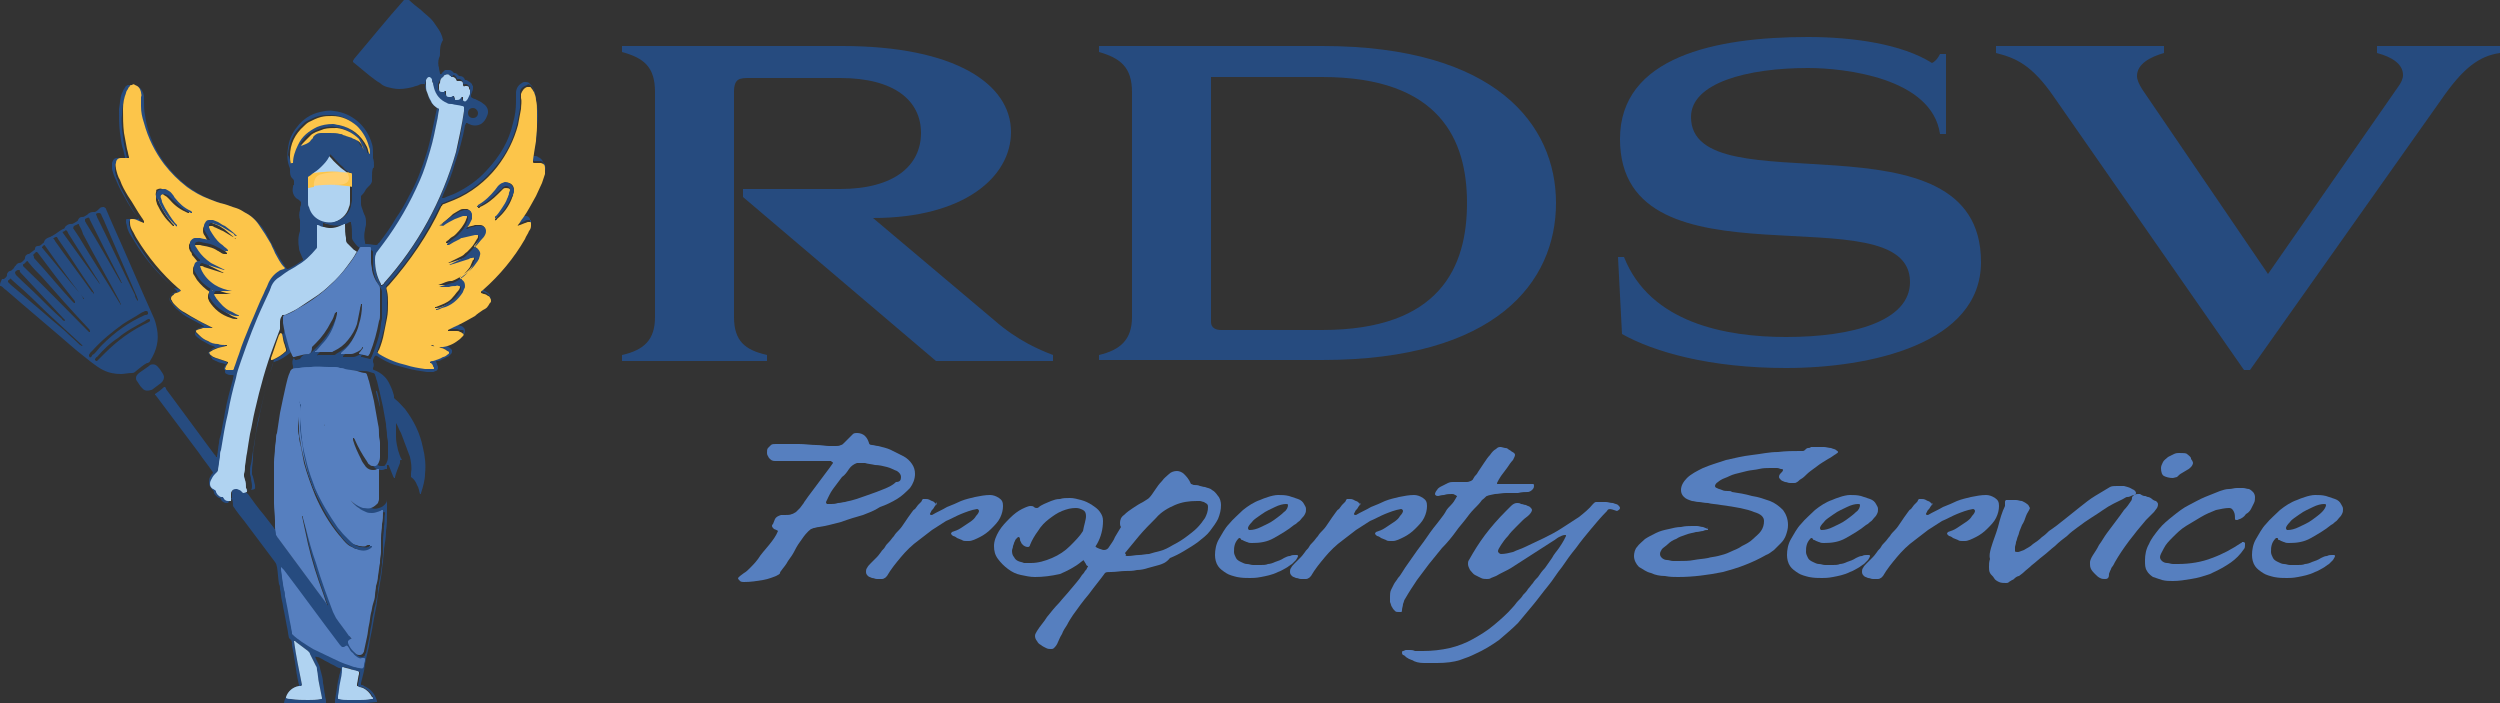 <?xml version="1.0" encoding="UTF-8"?> <!-- Generator: Adobe Illustrator 24.1.3, SVG Export Plug-In . SVG Version: 6.00 Build 0) --> <svg xmlns="http://www.w3.org/2000/svg" xmlns:xlink="http://www.w3.org/1999/xlink" version="1.1" id="Ebene_1" x="0px" y="0px" width="250px" height="70.3px" viewBox="0 0 250 70.3" style="enable-background:new 0 0 250 70.3;" xml:space="preserve"><rect x="0" y="0" width="250" height="70.3" fill="#333333" stroke="none"/> <style type="text/css"> .st0{fill:#B0D3F1;} .st1{fill:#FFD071;} .st2{fill:#FCC54A;} .st3{fill:#264B7F;} .st4{fill:#567FBF;} .st5{fill:#FFFFFF;} </style> <g> <path class="st0" d="M30.8,17.7c0.1-0.1,0.1-0.1,0.2-0.2c0.3-0.2,0.6-0.5,0.9-0.7c0.3-0.3,0.6-0.7,0.8-1c0-0.1,0.1-0.1,0.1-0.2 c0-0.1,0.1-0.1,0.1,0c0.1,0.1,0.1,0.1,0.2,0.2c0.3,0.4,0.7,0.7,1,1c0.3,0.2,0.5,0.4,0.8,0.6c0.1,0,0.1,0.1,0.1,0.2c0,0,0,0.1,0,0.1 c0,0.8,0,1.6,0,2.4c0,0.2,0,0.4-0.1,0.6c-0.2,0.8-0.9,1.4-1.7,1.6c-1,0.2-2.1-0.4-2.5-1.5c-0.1-0.2-0.1-0.4-0.1-0.5 C30.8,19.4,30.8,18.6,30.8,17.7C30.8,17.8,30.8,17.8,30.8,17.7z"></path> <path class="st1" d="M35.5,18.7c-1.6-0.3-3.2-0.3-4.8,0c0-0.4-0.1-0.9-0.1-1.3c1.7-0.3,3.4-0.3,5,0C35.6,17.9,35.6,18.3,35.5,18.7z "></path> <path class="st2" d="M34.1,17.2c-1,0-1.5,0.1-1.9,0.2c-1,0.2-0.8,1.3-0.8,1.3c-0.2,0-0.4,0.1-0.6,0.1c0-0.4-0.1-0.9-0.1-1.3 C31.8,17.2,32.9,17.1,34.1,17.2z"></path> <path class="st2" d="M35.6,17.4c0,0.4-0.1,0.9-0.1,1.3c-0.7-0.1-1.4-0.2-2.1-0.2c1.1,0,1.4-0.2,1.5-0.6c0-0.4-0.2-0.7-0.2-0.7 C35,17.3,35.3,17.4,35.6,17.4z"></path> <path class="st3" d="M23.2,49.9c-0.1,0.1-0.3,0.2-0.4,0.4c-0.1,0-0.1,0-0.2,0c-0.1,0-0.3-0.1-0.4-0.2c0,0-0.1-0.1-0.1-0.2 c0,0-0.1-0.1-0.1-0.1c0,0-0.1,0-0.1,0c-0.2-0.1-0.4-0.3-0.5-0.5c0,0,0-0.1,0-0.1c0-0.1-0.1-0.1-0.1-0.2c-0.1,0-0.1-0.1-0.1-0.1 c-0.2-0.2-0.3-0.4-0.3-0.6c0-0.2,0-0.4,0.1-0.6c0.1-0.1,0.1-0.2,0.2-0.3c0,0,0.1-0.1,0.1-0.1c0-0.1-0.1-0.2-0.1-0.2 c-0.4-0.6-0.9-1.2-1.3-1.8c-1.4-1.9-2.8-3.7-4.2-5.6c-0.1-0.1-0.1-0.2-0.2-0.2c0,0,0-0.1,0-0.1c0,0,0,0,0,0 c0.3-0.2,0.6-0.4,0.9-0.7c0.1,0,0.1,0,0.1,0c0.1,0.1,0.1,0.1,0.1,0.2c1.6,2.2,3.2,4.3,4.8,6.5c0.1,0.1,0.2,0.2,0.2,0.3 c0,0,0,0,0.1,0c0,0,0,0,0,0c0,0,0,0,0-0.1c0.1-0.4,0.1-0.9,0.2-1.3c0-0.3,0.1-0.6,0.2-0.9c0.1-0.7,0.3-1.5,0.4-2.2 c0.2-1.1,0.5-2.2,0.8-3.3c0,0,0-0.1,0-0.1c0.1-0.3,0.1-0.3-0.2-0.3c-0.1,0-0.3,0-0.4-0.1c-0.1,0-0.2-0.1-0.2-0.2c0-0.1,0-0.1,0-0.2 c0-0.1,0.1-0.2,0.1-0.3c0-0.1,0.1-0.1,0.1-0.2c0,0-0.1-0.1-0.2-0.1c-0.2-0.1-0.5-0.1-0.7-0.2c-0.1-0.1-0.3-0.1-0.4-0.2 c-0.1,0-0.2-0.1-0.2-0.2c-0.1,0-0.1-0.1-0.1-0.2c-0.1-0.2-0.1-0.4,0-0.6c0.1-0.1,0.2-0.2,0.3-0.2c0,0,0.1,0,0.1-0.1 c-0.1,0-0.1-0.1-0.2-0.1c-0.4-0.1-0.8-0.4-1.2-0.6c-0.1-0.1-0.3-0.2-0.4-0.3c-0.1-0.1-0.2-0.2-0.2-0.3c0-0.2,0-0.3,0.1-0.4 c0.1-0.1,0.2-0.1,0.3-0.2c0.1,0,0.2-0.1,0.4-0.1c0,0,0.1,0,0.1-0.1c0,0,0,0,0,0c-0.1,0-0.2-0.1-0.2-0.1c-0.4-0.2-0.9-0.5-1.3-0.7 c-0.4-0.2-0.8-0.5-1.1-0.8c-0.2-0.1-0.3-0.3-0.5-0.5c-0.1-0.1-0.2-0.3-0.3-0.4c-0.1-0.2,0-0.4,0.1-0.6c0.1-0.1,0.2-0.2,0.3-0.2 c0.1-0.1,0.2-0.1,0.3-0.1c0,0,0-0.1,0-0.1c-0.1-0.1-0.1-0.1-0.2-0.2c-0.8-0.7-1.5-1.5-2.2-2.3c-0.7-0.8-1.2-1.7-1.8-2.6 c-0.2-0.3-0.3-0.6-0.4-0.9c-0.1-0.2-0.1-0.4-0.2-0.6c0-0.1,0-0.2,0-0.3c0.1-0.2,0.2-0.3,0.4-0.3c0.2,0,0.3,0,0.5,0c0,0,0,0,0,0 c0,0,0,0,0,0c0,0,0-0.1,0-0.1c-0.1-0.1-0.1-0.2-0.2-0.3c-0.4-0.6-0.7-1.1-1-1.7c-0.2-0.5-0.5-0.9-0.7-1.4c-0.1-0.3-0.2-0.6-0.3-0.8 c0-0.2-0.1-0.3-0.1-0.5c0-0.2,0-0.4,0-0.6c0.1-0.2,0.2-0.4,0.5-0.5c0.1,0,0.3-0.1,0.4-0.1c0.1,0,0.2,0,0.3,0c0,0,0-0.1,0-0.1 c-0.1-0.5-0.2-1-0.3-1.4c-0.1-0.5-0.1-1-0.2-1.4c0-0.5-0.1-1,0-1.5c0-0.6,0.1-1.3,0.3-1.9c0.1-0.2,0.1-0.3,0.2-0.5 c0.1-0.1,0.1-0.3,0.2-0.4c0.2-0.2,0.5-0.3,0.8-0.1c0.4,0.2,0.6,0.5,0.7,1c0,0.2,0,0.3,0,0.5c0,0.5,0,0.9,0.1,1.4 c0.3,2.2,1.3,4.2,2.8,5.8c1.1,1.2,2.4,2.1,3.9,2.7c0.5,0.2,0.9,0.3,1.4,0.5c0.4,0.1,0.9,0.3,1.3,0.5c0.5,0.2,0.9,0.4,1.3,0.7 c0.4,0.3,0.7,0.7,1,1c0.2,0.3,0.4,0.6,0.6,1c0.2,0.4,0.4,0.7,0.6,1.1c0.2,0.4,0.4,0.7,0.6,1.1c0.2,0.3,0.4,0.6,0.6,0.9 c0,0,0.1,0.1,0.1,0.1c0,0,0.1,0,0.1,0c0.4-0.2,0.8-0.4,1.2-0.7c0.1-0.1,0.2-0.1,0.3-0.2c0,0,0-0.1,0-0.1c0-0.1-0.1-0.1-0.1-0.2 c-0.1-0.3-0.3-0.6-0.3-0.9c-0.1-0.6-0.1-1.1,0.1-1.7c0,0,0-0.1,0-0.1C30,22.5,30,22.3,30,22c-0.1-0.3-0.1-0.7,0-1 c0-0.2,0-0.3,0.1-0.5c0-0.1,0-0.2,0-0.3c-0.1-0.1-0.1-0.1-0.2-0.2c-0.1-0.1-0.2-0.1-0.3-0.2c-0.3-0.3-0.4-0.7-0.3-1.1 c0-0.1,0-0.2,0.1-0.2c0-0.1,0-0.2,0-0.4c0-0.1-0.1-0.2-0.2-0.3c-0.2-0.2-0.2-0.5-0.2-0.8c0-0.1,0-0.2-0.1-0.4 c-0.2-0.6-0.2-1.2-0.1-1.8c0.1-0.8,0.4-1.5,0.9-2.1c0.6-0.8,1.4-1.3,2.3-1.5c0.5-0.1,0.9-0.2,1.4-0.1c1.8,0.2,3.3,1.5,3.8,3.3 c0.1,0.3,0.1,0.7,0.1,1c0,0.1,0,0.2,0,0.3c0,0.1,0,0.1,0,0.1c0.1,0.3,0.1,0.5,0.1,0.8c0,0.1,0,0.2-0.1,0.2 c-0.1,0.3-0.1,0.5-0.1,0.8c0,0.2,0,0.3,0,0.5c0,0.1-0.1,0.3-0.2,0.4c-0.1,0.1-0.1,0.1-0.2,0.2c-0.1,0.1-0.2,0.2-0.3,0.4 c-0.1,0.2-0.3,0.4-0.4,0.5c0,0.3,0,0.5,0,0.8c0,0.2,0.1,0.4,0.2,0.7c0,0.1,0.1,0.2,0.1,0.3c0.2,0.3,0.2,0.6,0.2,1 c0,0.2-0.1,0.4-0.1,0.6c-0.1,0.4-0.1,0.8,0,1.2c0,0,0,0.1,0,0.1c0,0,0,0.1,0.1,0.1c0,0,0.1,0,0.1,0c0.3,0,0.6,0.1,0.9,0.1 c0.1,0,0.1,0,0.2-0.1c0,0,0-0.1,0.1-0.1c0.6-0.8,1.2-1.6,1.7-2.5c0.5-0.7,0.9-1.4,1.3-2.2c0.8-1.4,1.3-2.8,1.8-4.4 c0.3-1,0.5-2,0.7-3c0.1-0.5,0.2-0.9,0.3-1.4c0,0,0-0.1,0-0.1c0-0.1-0.1-0.1-0.1-0.1c-0.3-0.2-0.4-0.4-0.6-0.7 c-0.2-0.3-0.3-0.6-0.4-0.9c-0.1-0.2-0.1-0.4-0.1-0.5c0-0.1-0.1-0.1-0.1-0.1c-0.2,0-0.4,0-0.5,0.1c-0.2,0.1-0.4,0.1-0.6,0.2 c-0.4,0.1-0.9,0.2-1.4,0.2c-0.4,0-0.8-0.1-1.2-0.2c-0.3-0.1-0.5-0.2-0.7-0.4c-0.4-0.2-0.7-0.5-1-0.7c-0.6-0.5-1.2-1-1.7-1.4 c0,0,0,0,0,0c0,0,0-0.1,0-0.1c0-0.1,0.1-0.1,0.1-0.2c1.7-2,3.3-4,5-5.9c0.1-0.1,0.1-0.1,0.2-0.2c0,0,0.1,0,0.1,0 c0,0,0.1,0.1,0.1,0.1c0.4,0.4,0.9,0.8,1.3,1.1c0.3,0.3,0.7,0.6,1,0.9c0.2,0.2,0.4,0.5,0.6,0.8c0.3,0.4,0.5,0.8,0.6,1.3 C44,4.5,44,4.9,44,5.3c0,0.2,0,0.3-0.1,0.5c-0.1,0.3-0.1,0.7,0,1c0,0.2,0.1,0.4,0.1,0.6c0,0,0.1,0,0.1,0c0,0,0.1,0,0.1-0.1 c0.1-0.1,0.1-0.1,0.2-0.2c0.1-0.1,0.1-0.1,0.2-0.1c0.1,0,0.2,0,0.3,0c0.2,0,0.3,0.1,0.4,0.2c0,0,0.1,0.1,0.1,0.1c0,0,0.1,0,0.1,0 c0.1,0,0.2,0.1,0.3,0.2c0,0,0.1,0.1,0.1,0.1c0.3,0,0.5,0.1,0.6,0.4c0.1,0,0.2,0,0.3,0.1c0.2,0.1,0.3,0.2,0.4,0.3 c0,0.1,0,0.1,0.1,0.2c0,0.1,0,0.2,0,0.2c0,0.1,0,0.2-0.1,0.4c0,0.1-0.1,0.2-0.1,0.3c0,0.1,0,0.1,0,0.2c0.1,0.1,0.3,0.2,0.4,0.2 c0.2,0.1,0.4,0.2,0.6,0.3c0.1,0.1,0.3,0.2,0.4,0.3c0.3,0.3,0.4,0.7,0.2,1.1c-0.1,0.3-0.3,0.6-0.6,0.8c-0.4,0.2-0.8,0.2-1.2,0 c-0.1,0-0.1-0.1-0.2-0.1c0,0-0.1,0-0.1,0c0,0.1,0,0.1-0.1,0.2c-0.2,1.3-0.6,2.6-1,3.8c-0.3,1.1-0.7,2.1-1.2,3.2 c0,0.1-0.1,0.2-0.1,0.3c0,0,0,0,0,0c0,0,0,0,0.1,0c0.1,0,0.1,0,0.1,0c0.4-0.2,0.8-0.3,1.2-0.5c1.2-0.6,2.2-1.3,3.1-2.3 c1.3-1.4,2.2-2.9,2.6-4.7c0.2-0.7,0.3-1.4,0.3-2.1c0-0.1,0-0.3,0-0.4c0-0.2,0-0.3,0-0.5c0-0.4,0.2-0.8,0.6-1 c0.1-0.1,0.2-0.1,0.3-0.1c0.1,0,0.3,0,0.4,0.1c0.1,0.1,0.2,0.2,0.3,0.3c0.1,0.2,0.2,0.4,0.2,0.6c0.1,0.4,0.2,0.8,0.3,1.3 c0.1,0.7,0.1,1.4,0,2.1c0,0.5-0.1,0.9-0.2,1.4c-0.1,0.4-0.1,0.8-0.2,1.2c0,0.1,0,0.2-0.1,0.4c0,0,0.1,0,0.1,0c0.1,0,0.2,0,0.2,0 c0.1,0,0.2,0,0.3,0.1c0.2,0.1,0.4,0.2,0.5,0.5c0.1,0.2,0.1,0.5,0,0.7c0,0.3-0.1,0.5-0.2,0.7c-0.1,0.4-0.3,0.7-0.4,1 c-0.3,0.7-0.7,1.3-1.1,2c-0.2,0.3-0.3,0.5-0.5,0.8c0,0-0.1,0.1,0,0.2c0,0,0.1,0,0.1,0c0.1,0,0.3,0,0.4,0c0.2,0,0.3,0.1,0.4,0.3 c0,0.1,0,0.2,0,0.3c0,0.2-0.1,0.3-0.1,0.5c-0.1,0.2-0.2,0.4-0.2,0.6c-0.1,0.2-0.2,0.4-0.3,0.6c-1,1.8-2.3,3.4-3.9,4.8 c-0.1,0.1-0.1,0.1-0.2,0.2c0,0,0,0,0,0.1c0.1,0,0.1,0.1,0.2,0.1c0.1,0.1,0.2,0.1,0.3,0.2c0.3,0.2,0.3,0.5,0.2,0.8 c-0.1,0.1-0.1,0.2-0.2,0.4c-0.1,0.2-0.3,0.3-0.5,0.4c-0.3,0.2-0.5,0.4-0.8,0.6c-0.5,0.3-1.1,0.6-1.6,0.9c-0.1,0-0.2,0.1-0.2,0.1 c0,0,0,0,0,0c0,0,0,0,0,0c0,0,0.1,0,0.1,0c0.1,0,0.2,0.1,0.3,0.1c0.1,0,0.2,0.1,0.3,0.2c0.1,0.1,0.1,0.2,0.1,0.4 c0,0.1-0.1,0.2-0.2,0.3c-0.1,0.1-0.2,0.2-0.3,0.3c-0.4,0.3-0.8,0.5-1.2,0.6c-0.1,0-0.2,0.1-0.2,0.1c0,0,0,0,0,0c0,0,0,0,0,0 c0,0,0.1,0,0.1,0.1c0.1,0.1,0.2,0.1,0.3,0.2c0.1,0.1,0.1,0.1,0.2,0.2c0,0.1,0,0.1,0,0.2c0,0.1-0.1,0.2-0.2,0.3 c-0.1,0.1-0.2,0.2-0.3,0.2c-0.2,0.1-0.4,0.2-0.6,0.3c-0.1,0.1-0.3,0.1-0.4,0.1c0,0-0.1,0-0.1,0.1c0,0,0.1,0.1,0.1,0.2 c0,0.1,0.1,0.2,0.1,0.3c0,0.1,0,0.3-0.2,0.4c-0.1,0-0.2,0.1-0.3,0.1c-0.2,0-0.4,0-0.6,0c-0.7-0.1-1.4-0.2-2.1-0.4 c-0.4-0.1-0.7-0.2-1.1-0.3c-0.6-0.2-1.2-0.5-1.8-0.9c0,0-0.1-0.1-0.2,0c-0.1,0.1-0.1,0.2-0.2,0.4c0,0.1,0,0.2,0,0.2 c0.1,0.2,0.1,0.4,0,0.6c0,0,0,0.1,0,0.1c0,0,0,0.1,0.1,0.1c0.8,0.3,1.3,0.8,1.6,1.5c0.2,0.4,0.3,0.7,0.4,1.1c0,0.1,0,0.1,0,0.2 c0,0,0,0,0.1,0.1c0.4,0.3,0.7,0.7,1,1c0.9,1.2,1.5,2.4,1.8,3.9c0.2,0.8,0.3,1.7,0.2,2.6c0,0.6-0.2,1.3-0.4,1.9c0,0.1,0,0.1-0.1,0.1 c-0.1-0.3-0.1-0.6-0.3-0.9c-0.1-0.3-0.3-0.6-0.6-0.8c0-0.1,0-0.1,0-0.2c0-0.1,0-0.1,0-0.2c0.1-0.6,0-1.1-0.1-1.6 c-0.3-0.8-0.6-1.6-0.9-2.4c-0.2-0.3-0.3-0.7-0.5-1c0,0,0,0,0,0c0,0,0,0,0,0c0,0,0,0,0,0c0,0,0,0.1,0,0.1c0,0.4,0,0.8,0,1.3 c0,0.4,0.1,0.9,0.2,1.3c0.1,0.3,0.2,0.7,0.4,1C40,46,40,46,40,46.1c0,0,0,0.1,0,0.1c0,0,0,0.1,0,0.1c-0.2,0.5-0.4,1-0.5,1.4 c0,0,0,0.1,0,0.1c0,0,0,0,0,0c0,0,0,0-0.1,0c0-0.1-0.1-0.1-0.1-0.2c-0.1-0.3-0.3-0.7-0.4-1c0,0,0-0.1-0.1-0.1c0,0,0,0-0.1,0 c0,0.1,0,0.2,0,0.2c0,0.5,0,1,0,1.5c0,0.9,0,1.8,0,2.7c0,0.1,0,0.3,0,0.4c0,0.6,0,1.2-0.1,1.8c0,0.6-0.1,1.2-0.2,1.8 c0,0.4-0.1,0.9-0.1,1.3c-0.1,0.5-0.1,1-0.2,1.5c-0.1,0.6-0.2,1.2-0.3,1.8c-0.1,0.4-0.1,0.9-0.2,1.3c-0.1,0.5-0.2,1-0.3,1.6 c-0.1,0.7-0.3,1.4-0.4,2.2c-0.2,0.8-0.4,1.7-0.5,2.5c-0.1,0.4-0.2,0.8-0.3,1.2c0,0,0,0.1,0,0.1c0,0.1,0,0.1,0.1,0.1 c0.1,0,0.1,0,0.2,0.1c0.7,0.3,1.1,0.8,1.3,1.5c0,0,0,0.1,0,0.1c0,0,0,0,0,0c0,0-0.1,0-0.1,0c-0.9,0.1-1.7,0.2-2.6,0.2 c-0.5,0-1-0.1-1.4-0.1c0,0,0,0-0.1,0c0,0,0,0,0,0c0-0.1,0-0.2,0-0.3c0.1-0.6,0.2-1.2,0.3-1.9c0.1-0.3,0.1-0.6,0.2-0.8 c0-0.1,0.1-0.3,0.1-0.4c0-0.1-0.2-0.1-0.2-0.1c-0.3-0.1-0.5-0.3-0.8-0.4c-0.3-0.2-0.6-0.3-0.9-0.5c-0.2-0.1-0.3-0.2-0.5-0.2 c-0.2-0.1-0.2,0-0.1,0.2c0.1,0.2,0.2,0.4,0.3,0.6c0.1,0.2,0.1,0.4,0.2,0.7c0.1,0.4,0.2,0.7,0.2,1.1c0.1,0.4,0.1,0.8,0.2,1.2 c0,0.2,0.1,0.4,0.1,0.6c0,0.1,0,0.1,0,0.2c0,0,0,0.1-0.1,0.1c0,0,0,0,0,0c-0.1,0-0.3,0-0.4,0.1c-0.6,0.1-1.3,0.1-1.9,0.1 c-0.6,0-1.2-0.1-1.7-0.2c0,0,0,0,0,0c0,0-0.1-0.1-0.1-0.1c0.1-0.7,0.6-1.2,1.2-1.5c0,0,0.1,0,0.1,0c0.1,0,0.2,0,0.2-0.1 c0-0.1,0-0.2,0-0.2c-0.2-0.8-0.3-1.5-0.4-2.3c-0.1-0.4-0.1-0.8-0.2-1.1c0-0.2-0.1-0.4-0.1-0.6c0-0.2,0-0.4-0.1-0.5 c-0.1-0.1-0.1-0.1-0.2-0.2c-0.1-0.4-0.1-0.7-0.2-1.1c-0.1-0.5-0.2-1.1-0.3-1.6c-0.1-0.3-0.1-0.7-0.2-1c-0.1-0.4-0.1-0.8-0.2-1.2 c0-0.2,0-0.3-0.1-0.5c-0.1-0.6-0.1-1.1-0.2-1.7c0,0,0,0,0,0c-0.1-0.3,0-0.2-0.2-0.5c-1-1.3-2-2.7-3-4c-0.4-0.5-0.8-1-1.2-1.6 C23.3,50,23.2,49.9,23.2,49.9c0-0.1,0-0.2,0-0.3c0-0.1,0-0.2,0-0.4c0-0.1,0.1-0.2,0.1-0.3c0.1-0.1,0.3-0.2,0.5-0.2 c0.1,0,0.3,0.1,0.4,0.2c0.1,0.1,0.2,0.2,0.2,0.2c0.1,0,0.2-0.1,0.4-0.1c-0.1,0.1-0.2,0.1-0.2,0.2c0,0.1,0.1,0.1,0.2,0.2 c0.5,0.7,1,1.4,1.6,2.1c0.3,0.4,0.7,0.9,1,1.3c0,0,0,0.1,0.1,0.1c0,0,0.1,0,0.1,0c0,0,0,0,0-0.1c0-0.2,0-0.3,0-0.5 c-0.1-0.8-0.1-1.7-0.1-2.5c0-1.3,0-2.5,0.1-3.8c0,0,0-0.1,0-0.1c0-0.4,0.1-0.8,0.1-1.2c0-0.5,0.1-1,0.1-1.4 c0.1-0.6,0.2-1.2,0.3-1.8c0.2-1,0.4-1.9,0.7-2.9c0.2-0.5,0.3-1.1,0.5-1.6c0-0.1,0-0.3,0-0.4c-0.1-0.3-0.1-0.6,0.1-0.8 c0-0.1,0-0.1,0-0.2c-0.1-0.1-0.1-0.3-0.2-0.4c0,0-0.1,0-0.1,0c0,0-0.1,0.1-0.1,0.1c-0.4,0.3-0.8,0.6-1.3,0.8 c-0.1,0-0.2,0.1-0.3,0.1c-0.1,0-0.1,0.1-0.1,0.2c-0.1,0.3-0.2,0.6-0.3,0.9c-0.4,1.3-0.7,2.7-1,4c-0.1,0.7-0.3,1.3-0.4,2 c-0.1,0.5-0.1,0.9-0.2,1.4c-0.1,0.4-0.1,0.7-0.1,1.1c0,0.4-0.1,0.8-0.1,1.2c0,0.1,0,0.3,0,0.4c0,0.1,0.1,0.2,0.1,0.3 c0.1,0.3,0.1,0.5,0.2,0.8c0,0.4,0.1,0.4-0.4,0.5c0.1-0.1,0.1-0.3,0.1-0.4c0-0.3-0.1-0.5-0.1-0.8c0-0.1-0.1-0.3-0.1-0.4 c0-0.1,0-0.2,0-0.2c0-0.3,0-0.5,0.1-0.8c0.1-0.4,0.1-0.8,0.2-1.3c0.1-0.6,0.2-1.2,0.3-1.9c0.1-0.8,0.3-1.6,0.5-2.4 c0.5-2.2,1.1-4.4,1.9-6.5c0.2-0.5,0.4-1.1,0.6-1.6c0-0.1,0.1-0.2,0-0.3c0-0.1,0-0.2,0-0.3c0-0.3,0-0.5,0.2-0.7c0,0,0.1-0.1,0.1-0.1 c0.1,0,0.3-0.1,0.4-0.1c0.5-0.2,0.9-0.4,1.3-0.7c0.6-0.4,1.2-0.8,1.8-1.2c0.4-0.3,0.8-0.6,1.2-1c0.6-0.6,1.2-1.3,1.8-2 c0.3-0.4,0.6-0.8,0.8-1.2c0.1-0.1,0.1-0.1,0-0.2c-0.1,0-0.1-0.1-0.2-0.1c-0.2-0.1-0.4-0.3-0.6-0.6c-0.1-0.1-0.2-0.3-0.2-0.4 c0-0.1,0-0.1,0-0.2c0-0.4,0-0.9-0.1-1.3c0,0,0-0.1,0-0.1c0,0-0.1,0-0.1,0c-0.1,0-0.2,0.1-0.2,0.1c-0.6,0.3-1.2,0.3-1.8,0.2 c-0.2-0.1-0.4-0.1-0.6-0.2c0,0-0.1,0-0.1,0c0,0.1,0,0.1,0,0.2c0,0.4,0,0.8,0,1.3c0,0.2,0,0.5,0,0.7c0,0.1,0,0.2-0.1,0.2 c-0.5,0.7-1.1,1.2-1.8,1.6c-0.4,0.2-0.9,0.5-1.3,0.8c-0.1,0.1-0.3,0.2-0.4,0.3c-0.4,0.3-0.7,0.7-1,1.1c0,0.1-0.1,0.2-0.1,0.3 c-0.2,0.4-0.4,0.9-0.6,1.3c-0.8,1.9-1.6,3.8-2.3,5.8c-0.2,0.6-0.4,1.1-0.5,1.7c-0.3,1.2-0.6,2.4-0.8,3.5c-0.3,1.2-0.5,2.5-0.7,3.7 c0,0.2-0.1,0.4-0.1,0.6c0,0.2-0.1,0.5-0.1,0.7c0,0.2-0.1,0.5-0.1,0.7c0,0.1,0,0.1-0.1,0.2c-0.1,0.1-0.2,0.2-0.2,0.2 c-0.2,0.2-0.3,0.4-0.4,0.6c0,0.1-0.1,0.2-0.1,0.4c0,0.2,0.1,0.4,0.3,0.5c0.1,0,0.1,0.1,0.2,0.1c0,0.1,0,0.1,0.1,0.2 c0.1,0.3,0.3,0.4,0.5,0.5c0.1,0,0.1,0,0.2,0c0,0.1,0.1,0.2,0.1,0.2c0.1,0.1,0.2,0.2,0.4,0.2c0.1,0,0.1,0,0.2,0 C23.1,49.9,23.1,49.9,23.2,49.9z M37.6,39.2c0,0.1,0.1,0.3,0.1,0.4c0.1,0.4,0.2,0.7,0.3,1.1c0,0,0,0,0,0c0-0.1,0-0.1,0-0.2 c-0.1-0.4-0.1-0.7-0.2-1c0-0.1-0.1-0.3-0.1-0.4C37.6,39,37.6,39.2,37.6,39.2z M30.3,51.7C30.3,51.7,30.4,51.7,30.3,51.7 c0.1,0.2,0.1,0.2,0.2,0.3c0.1,0.4,0.2,0.7,0.3,1.1c0.3,1.1,0.7,2.3,1,3.4c0.5,1.6,1.1,3.3,1.7,4.9c0.1,0.2,0.2,0.4,0.3,0.6 c0.4,0.6,0.9,1.2,1.3,1.8c0.1,0.1,0.1,0.2,0.2,0.2c0,0,0,0.1,0,0.1c-0.1,0.1-0.2,0.2-0.3,0.2c-0.1,0.1-0.1,0.1,0,0.2 c0.2,0.3,0.3,0.5,0.5,0.8c0.1,0.1,0.1,0.1,0.2,0.2c0.1,0.1,0.3,0.2,0.5,0.2c0.1,0,0.3-0.1,0.3-0.2c0-0.1,0-0.1,0.1-0.2 c0.1-0.5,0.2-0.9,0.3-1.4c0.1-0.4,0.1-0.8,0.2-1.2c0.1-0.4,0.1-0.8,0.2-1.2c0.1-0.3,0.1-0.6,0.2-0.9c0.1-0.3,0.1-0.6,0.2-0.9 c0.1-0.3,0.1-0.6,0.1-0.9c0.1-0.3,0.1-0.7,0.2-1c0.1-0.4,0.1-0.8,0.2-1.3c0-0.1,0-0.1,0-0.2c0-0.3,0.1-0.6,0.1-0.9 c0-0.1,0-0.2,0-0.3c0-0.1,0-0.2,0-0.2c0-0.1,0-0.3,0-0.4c0-0.1,0-0.2,0-0.3c0-0.1,0-0.2,0-0.2c0-0.4,0.1-0.8,0.1-1.3c0,0,0,0,0-0.1 c0.1-0.4,0-0.8,0.1-1.2c0,0,0,0,0-0.1c0-0.1-0.1-0.1-0.1-0.1c-0.1,0-0.1,0.1-0.2,0.1c-0.2,0.1-0.5,0.2-0.8,0.2 c-0.2,0-0.4,0-0.6-0.1c-0.3-0.1-0.5-0.2-0.7-0.4c-0.2-0.2-0.4-0.3-0.6-0.5c-0.2-0.3-0.5-0.6-0.7-0.9c-0.4-0.6-0.7-1.2-0.9-1.9 c-0.5-1.3-0.8-2.7-1.1-4c-0.1-0.4-0.1-0.7-0.2-1.1l0,0c0,0,0.1,0.1,0.1,0.1c0,0.1,0.1,0.2,0.1,0.2c0.1,0.4,0.2,0.8,0.3,1.2 c0.2,0.7,0.4,1.4,0.7,2.1c0.3,0.8,0.6,1.6,1,2.3c0.2,0.4,0.4,0.8,0.7,1.1c0.2,0.3,0.5,0.6,0.8,0.8c0.2,0.2,0.5,0.3,0.8,0.4 c0.3,0.1,0.5,0.1,0.8,0c0.3-0.1,0.5-0.2,0.7-0.5c0.1-0.1,0.1-0.3,0.1-0.4c0-0.9,0-1.8,0-2.7c0-0.1,0-0.1,0-0.2c0,0,0-0.1,0-0.1 c0,0,0,0-0.1,0c0,0-0.1,0-0.1,0c-0.1,0.1-0.3,0.1-0.4,0.1c-0.3,0-0.5-0.1-0.7-0.3c-0.2-0.2-0.4-0.5-0.5-0.8 c-0.3-0.6-0.6-1.2-0.8-1.9c0-0.1,0-0.1,0-0.2l0,0c0,0,0.1,0,0.1,0c0,0.1,0.1,0.1,0.1,0.2c0.3,0.7,0.7,1.4,1.1,2 c0.1,0.1,0.1,0.2,0.2,0.3c0.1,0.1,0.2,0.2,0.2,0.2c0.1,0.1,0.2,0.1,0.3,0.1c0.1,0,0.1,0,0.2,0c0.1,0,0.2,0,0.2-0.1 c0,0,0.1-0.1,0.1-0.1c0.1-0.2,0.2-0.4,0.2-0.7c0-0.1,0-0.1,0-0.2c0-0.1,0-0.3,0-0.4c0-0.1,0-0.2,0-0.3c0-0.1,0-0.2,0-0.3 c0-0.1,0-0.1,0-0.2c0-0.3-0.1-0.5-0.1-0.8c0-0.4-0.1-0.7-0.1-1.1c-0.1-0.6-0.2-1.1-0.3-1.7c-0.2-0.9-0.4-1.8-0.6-2.6 c-0.1-0.2-0.1-0.4-0.2-0.6c0-0.1-0.1-0.2-0.2-0.2c-0.3-0.1-0.6-0.2-0.8-0.2C35.4,37.1,35,37,34.6,37c-0.2,0-0.3-0.1-0.5-0.1 c-0.2,0-0.3,0-0.5-0.1c-0.1,0-0.1,0-0.2,0c-0.1,0-0.3,0-0.4,0c-0.6,0-1.2,0-1.8,0c-0.4,0-0.8,0.1-1.2,0.1c-0.2,0-0.5,0.1-0.7,0.1 c-0.1,0.1-0.1,0.2-0.2,0.3c-0.2,0.4-0.3,0.8-0.4,1.3c-0.2,0.9-0.5,1.9-0.6,2.8c-0.1,0.6-0.2,1.3-0.3,2c0,0.2,0,0.4-0.1,0.6 c0,0.3-0.1,0.6-0.1,0.9c0,0.5-0.1,0.9-0.1,1.4c0,0.1,0,0.2,0,0.3c0,0.2,0,0.3,0,0.5c0,1.1,0,2.2,0,3.3c0,0.6,0,1.2,0.1,1.8 c0,0.1,0,0.1,0,0.2c0,0.1,0,0.3,0,0.4c0,0.3,0,0.5,0.1,0.8c0.1,0.1,0.1,0.2,0.2,0.3c1.6,2.2,3.2,4.3,4.8,6.5c0,0.1,0.1,0.1,0.1,0.2 c0,0,0,0,0,0c0,0,0,0,0,0c0-0.1,0-0.2-0.1-0.3c-0.1-0.3-0.2-0.6-0.3-0.9c-0.6-1.6-1.1-3.3-1.5-4.9C30.7,53.6,30.5,52.6,30.3,51.7 L30.3,51.7z M43.1,34.5c0.1,0,0.2,0,0.4,0c0.3,0,0.5,0,0.8-0.1c0.6-0.1,1.2-0.4,1.7-0.8c0.1-0.1,0.2-0.2,0.3-0.3 c0.1-0.2,0.1-0.3-0.1-0.3C46.1,33,46,33,46,33c-0.1,0-0.2-0.1-0.3-0.1c-0.2,0-0.5,0-0.7,0c-0.1,0-0.2,0-0.2,0c0,0,0,0,0,0 c0,0,0,0,0-0.1c0.2-0.1,0.4-0.2,0.6-0.3c0.7-0.3,1.4-0.7,2.1-1.1c0.3-0.2,0.6-0.4,0.8-0.6c0.2-0.1,0.3-0.3,0.5-0.4 c0.1-0.1,0.2-0.2,0.2-0.3c0-0.1,0-0.1,0.1-0.2c0-0.1,0-0.2-0.1-0.3c-0.1-0.1-0.2-0.1-0.2-0.2c-0.1-0.1-0.3-0.1-0.4-0.2 c-0.1,0-0.2-0.1-0.3-0.1c0,0,0-0.1,0-0.1c0.1-0.1,0.2-0.1,0.2-0.2c1.7-1.5,3.1-3.2,4.2-5.1c0.1-0.3,0.3-0.5,0.4-0.8 c0.1-0.2,0.1-0.3,0.2-0.5c0-0.1,0-0.2,0-0.3c0-0.1,0-0.1-0.1-0.1c0,0-0.1,0-0.2,0c-0.1,0-0.2,0-0.3,0.1c-0.2,0.1-0.3,0.1-0.5,0.2 c-0.1,0-0.2,0.1-0.3,0.1c0,0,0,0,0,0c0,0,0,0,0,0c0,0,0-0.1,0.1-0.1c0.1-0.2,0.3-0.5,0.5-0.7c0.5-0.7,0.9-1.4,1.3-2.2 c0.2-0.4,0.4-0.8,0.6-1.3c0.1-0.3,0.2-0.6,0.3-0.9c0-0.2,0.1-0.4,0-0.6c0-0.3-0.2-0.4-0.4-0.5c-0.1,0-0.2,0-0.3,0 c-0.1,0-0.3,0-0.4,0c0,0-0.1,0-0.1-0.1c0-0.1,0-0.1,0-0.2c0.1-0.6,0.2-1.2,0.3-1.9c0.1-0.4,0.1-0.9,0.1-1.4c0-0.5,0-1.1,0-1.6 c0-0.4-0.1-0.7-0.1-1.1c-0.1-0.3-0.1-0.5-0.2-0.8c0-0.1-0.1-0.2-0.2-0.3c0-0.1-0.1-0.1-0.2-0.2c-0.1-0.1-0.2-0.1-0.3,0 C52.2,8.7,52,8.9,52,9.3c0,0.1,0,0.3,0,0.4c0,0.4,0,0.7,0,1.1c-0.1,0.5-0.2,1.1-0.3,1.6c-0.4,1.6-1.1,3-2.1,4.2 c-1.2,1.5-2.6,2.6-4.3,3.3c-0.3,0.1-0.7,0.3-1,0.4c-0.1,0-0.2,0.1-0.2,0.2c0,0,0,0.1-0.1,0.1c-1.4,2.9-3.1,5.5-5.2,7.8 c-0.3,0.3-0.2,0.2-0.2,0.6c0.1,0.4,0.1,0.8,0.1,1.2c0,0.5,0,1-0.1,1.5c-0.1,0.5-0.1,1-0.3,1.5c-0.1,0.6-0.3,1.1-0.5,1.7 c0,0.1,0,0.1-0.1,0.2c0,0.1,0,0.1,0,0.1c0,0,0.1,0.1,0.1,0.1c0.4,0.3,0.9,0.5,1.4,0.7c0.4,0.2,0.8,0.3,1.3,0.4 c0.6,0.2,1.3,0.3,1.9,0.4c0.2,0,0.3,0,0.5,0c0.1,0,0.2,0,0.3,0c0.1,0,0.1-0.1,0.1-0.1c0-0.1,0-0.1-0.1-0.2 c-0.1-0.1-0.1-0.2-0.2-0.3c0,0-0.1-0.1-0.1-0.1c0.1,0,0.2-0.1,0.3-0.1c0.4-0.1,0.7-0.2,1-0.4c0.1-0.1,0.3-0.1,0.4-0.2 c0.1,0,0.1-0.1,0.2-0.2c0,0,0-0.1,0-0.1c-0.1-0.1-0.2-0.1-0.3-0.2c-0.2-0.1-0.3-0.1-0.5-0.2c-0.3-0.1-0.5-0.1-0.8-0.2 C43.3,34.6,43.2,34.6,43.1,34.5C43.1,34.6,43.1,34.5,43.1,34.5z M18.1,29.1c-0.1,0-0.2,0.1-0.3,0.1c-0.2,0-0.3,0.1-0.5,0.2 c-0.1,0-0.2,0.1-0.2,0.2c-0.1,0.1-0.1,0.2-0.1,0.3c0,0.1,0,0.1,0.1,0.2c0.1,0.2,0.2,0.3,0.3,0.4c0.2,0.2,0.5,0.4,0.7,0.6 c0.4,0.3,0.8,0.5,1.2,0.7c0.6,0.3,1.1,0.6,1.7,0.9c0.1,0,0.1,0.1,0.2,0.1c0,0,0,0,0,0c0,0,0,0,0,0c-0.1,0-0.1,0-0.2,0 c-0.3,0-0.5,0-0.8,0c-0.2,0-0.4,0.1-0.6,0.2c-0.1,0-0.1,0.1-0.1,0.2c0.1,0.1,0.2,0.2,0.3,0.3c0.3,0.2,0.6,0.4,0.9,0.6 c0.3,0.1,0.7,0.3,1,0.3c0.2,0,0.5,0,0.7,0.1c0.1,0,0.1,0,0.2,0c0,0,0,0,0,0c0,0,0,0,0,0c0,0-0.1,0-0.1,0.1 c-0.3,0.1-0.5,0.1-0.8,0.2c-0.2,0-0.3,0.1-0.5,0.2c-0.1,0-0.2,0.1-0.3,0.2c-0.1,0.1-0.1,0.1,0,0.2c0.1,0.1,0.1,0.1,0.2,0.2 c0.1,0.1,0.3,0.2,0.4,0.2c0.3,0.1,0.6,0.2,0.9,0.3c0.1,0,0.2,0.1,0.3,0.1c0,0,0,0.1,0,0.1c-0.1,0.1-0.1,0.2-0.2,0.3 c-0.1,0.1-0.1,0.2-0.1,0.3c0,0,0,0.1,0.1,0.1c0.1,0,0.2,0,0.3,0c0.1,0,0.3,0,0.4,0c0-0.1,0-0.1,0.1-0.2c0.2-0.5,0.3-0.9,0.5-1.4 c0.3-1,0.7-2,1.1-2.9c0.4-1.1,0.9-2.1,1.4-3.2c0.1-0.3,0.3-0.6,0.4-0.9c0.3-0.5,0.6-1,1.1-1.3c0.1-0.1,0.2-0.1,0.2-0.2 c0,0,0.1-0.1,0.1-0.1c0-0.1,0-0.1-0.1-0.1c-0.3-0.5-0.6-0.9-0.9-1.4c-0.1-0.3-0.3-0.6-0.4-0.9c-0.2-0.3-0.4-0.7-0.6-1 c-0.2-0.3-0.4-0.6-0.6-0.9c-0.4-0.5-0.9-0.9-1.5-1.3c-0.3-0.1-0.5-0.3-0.8-0.4c-0.4-0.2-0.8-0.3-1.2-0.4c-0.5-0.2-1-0.3-1.5-0.5 c-0.8-0.3-1.5-0.7-2.2-1.2c-0.9-0.6-1.6-1.4-2.3-2.3c-0.9-1.2-1.6-2.6-2-4.1c-0.1-0.6-0.2-1.1-0.3-1.7c0-0.3-0.1-0.6,0-0.9 c0-0.2,0-0.3,0-0.5c-0.1-0.3-0.3-0.5-0.6-0.7c-0.1,0-0.2,0-0.3,0c-0.1,0-0.1,0.1-0.2,0.1c-0.1,0.1-0.1,0.2-0.2,0.3 c-0.1,0.1-0.1,0.3-0.2,0.4c-0.2,0.5-0.2,1.1-0.3,1.6c0,0.8,0,1.6,0.1,2.4c0.1,0.5,0.1,1.1,0.3,1.6c0.1,0.3,0.1,0.5,0.2,0.8 c0,0,0,0.1,0,0.1c0,0,0,0,0,0c-0.1,0-0.3,0-0.4,0c-0.1,0-0.2,0-0.4,0c-0.3,0-0.4,0.2-0.5,0.5c0,0.2,0,0.4,0,0.6 c0.1,0.4,0.2,0.7,0.4,1.1c0.2,0.5,0.5,1.1,0.8,1.6c0.4,0.8,0.9,1.5,1.4,2.2c0.1,0.1,0.1,0.2,0.2,0.3c0,0,0,0.1,0,0.1c0,0,0,0,0,0.1 c0,0,0,0,0,0c-0.2-0.1-0.3-0.1-0.5-0.2c-0.2-0.1-0.4-0.2-0.6-0.2c-0.1,0-0.1,0-0.2,0c-0.1,0-0.1,0.1-0.1,0.1c0,0.1,0,0.2,0,0.3 c0.1,0.2,0.1,0.5,0.2,0.7c0.1,0.3,0.3,0.6,0.5,0.9c1.1,1.9,2.5,3.5,4.1,4.9C17.9,28.9,18,28.9,18.1,29.1 C18.1,29,18.1,29.1,18.1,29.1z M30.9,35.4c0.2-0.1,0.4-0.3,0.5-0.4c0.1-0.1,0.3-0.3,0.4-0.4c0.6-0.6,1.1-1.3,1.5-2.1 c0.1-0.3,0.3-0.6,0.4-0.9c0,0,0-0.1,0.1-0.1c0,0,0,0,0.1,0c0,0,0,0,0,0.1c0,0,0,0.1,0,0.1c-0.2,1-0.7,2-1.3,2.8 c-0.2,0.3-0.5,0.6-0.8,0.9c0,0-0.1,0.1-0.1,0.1c0,0.1,0.1,0,0.1,0c0.2,0,0.4,0,0.6,0c0.2,0,0.4,0,0.6,0c0.1,0,0.2,0,0.4,0 c0.1,0,0.1,0,0.2-0.1c0.5-0.3,1-0.6,1.4-1.1c0.4-0.5,0.7-1,0.9-1.6c0.2-0.5,0.3-1,0.3-1.5c0-0.2,0-0.3,0.1-0.5c0,0,0,0,0,0 c0,0,0,0,0.1,0c0,0,0,0,0,0c0,0,0,0,0,0.1c0,0.6-0.1,1.3-0.3,1.9c-0.1,0.4-0.3,0.9-0.5,1.3c-0.3,0.6-0.7,1.1-1.2,1.5 c0,0-0.1,0.1-0.1,0.1c0,0,0,0,0,0.1c0,0,0,0,0,0c0,0,0.1,0,0.1,0c0.3,0,0.6,0,0.9,0c0.2,0,0.4-0.1,0.6-0.2c0.2-0.1,0.3-0.2,0.5-0.4 c0,0,0.1-0.1,0.1-0.1c0,0,0,0,0,0c0,0,0,0.1,0,0.1c-0.1,0.2-0.2,0.3-0.3,0.4c0,0-0.1,0.1-0.1,0.1c0,0,0,0.1,0,0.1c0,0,0.1,0,0.1,0 c0.1,0,0.3,0.1,0.4,0.1c0.1,0,0.3,0.1,0.4,0.1c0,0,0.1,0,0.1-0.1c0-0.1,0.1-0.1,0.1-0.2c0.4-1,0.8-2.1,0.9-3.2 c0-0.2,0.1-0.4,0.1-0.6c0-0.5,0-1.1,0-1.6c0-0.3,0-0.5,0-0.8c0-0.4,0-0.4-0.2-0.7c-0.3-0.4-0.5-0.9-0.6-1.4 c-0.1-0.3-0.1-0.5-0.1-0.8c0-0.2,0-0.5,0-0.7c0-0.2,0-0.3,0-0.5c0-0.2,0-0.2-0.2-0.3c-0.1,0-0.2,0-0.2,0c-0.1,0-0.1,0-0.2,0 c-0.1,0-0.2,0-0.3,0c-0.2,0-0.2,0-0.3,0.2c-0.3,0.5-0.6,0.9-0.9,1.4c-1.4,2-3.2,3.5-5.3,4.6c-0.4,0.2-0.8,0.4-1.2,0.6 c-0.1,0-0.2,0.1-0.2,0.2c0,0.1-0.1,0.2,0,0.4c0,0.1,0,0.2,0,0.2c0.1,0.7,0.3,1.4,0.5,2.1c0.1,0.4,0.3,0.7,0.4,1.1 c0,0.1,0.1,0.1,0.1,0.2c0,0,0.1,0,0.1,0c0.1,0,0.3-0.1,0.4-0.1C30.2,35.5,30.5,35.4,30.9,35.4z M43.9,10.9c0,0.1,0,0.1,0,0.2 c-0.1,0.4-0.1,0.7-0.2,1.1c-0.2,1-0.4,2-0.7,3c-0.3,1-0.6,1.9-1,2.9c-1,2.3-2.2,4.4-3.7,6.4c-0.2,0.3-0.4,0.5-0.6,0.8 c-0.1,0.1-0.1,0.2-0.1,0.2c0,0.2,0,0.4-0.1,0.6c0,0.9,0.2,1.7,0.6,2.4c0,0,0,0,0,0.1c0,0,0.1,0,0.1,0c0.1-0.1,0.1-0.1,0.2-0.2 c3.4-3.8,5.8-8.2,7.2-13.1c0.4-1.3,0.6-2.7,0.8-4.1c0-0.1,0-0.2,0-0.3c0,0,0-0.1,0-0.1c-0.1,0-0.1,0-0.2-0.1 c-0.3-0.1-0.7-0.1-1-0.2c-0.2,0-0.3-0.1-0.5-0.1c-0.6-0.3-1.1-0.8-1.3-1.5c-0.1-0.2-0.1-0.4-0.1-0.5c0-0.1,0-0.2-0.1-0.3 c0-0.1-0.1-0.2-0.1-0.2c-0.1-0.1-0.1-0.1-0.2-0.1c-0.2,0-0.3,0.1-0.3,0.3c-0.1,0.2-0.1,0.3,0,0.5c0,0.2,0.1,0.4,0.1,0.7 c0.1,0.3,0.2,0.6,0.4,0.9C43.2,10.4,43.5,10.7,43.9,10.9C43.8,10.8,43.9,10.8,43.9,10.9z M30.8,17.7C30.8,17.8,30.8,17.8,30.8,17.7 c0,0.9,0,1.7,0,2.5c0,0.2,0,0.4,0.1,0.5c0.3,1.2,1.5,1.7,2.5,1.5c0.8-0.2,1.5-0.8,1.7-1.6c0-0.2,0.1-0.4,0.1-0.6c0-0.8,0-1.6,0-2.4 c0,0,0-0.1,0-0.1c0-0.1,0-0.2-0.1-0.2c-0.3-0.1-0.6-0.3-0.8-0.6c-0.4-0.3-0.7-0.7-1-1c-0.1-0.1-0.1-0.1-0.2-0.2 c-0.1-0.1-0.1-0.1-0.1,0c0,0.1-0.1,0.1-0.1,0.2c-0.2,0.4-0.5,0.7-0.8,1c-0.3,0.3-0.6,0.5-0.9,0.7C31,17.6,30.9,17.6,30.8,17.7z M30.2,68.5c0,0-0.1,0-0.1,0.1c-0.1,0-0.1,0-0.2,0c-0.6,0.1-1,0.5-1.3,1.1c0,0,0,0,0,0.1c0,0,0,0,0,0c0.2,0,0.3,0.1,0.5,0.1 c0.6,0.1,1.1,0.1,1.7,0.1c0.4,0,0.9,0,1.3-0.1c0.1,0,0.1-0.1,0.1-0.1c-0.1-0.5-0.2-1-0.3-1.5c-0.1-0.4-0.2-0.9-0.2-1.3 c0-0.1-0.1-0.3-0.1-0.4c-0.2-0.4-0.4-0.8-0.6-1.2c-0.1-0.1-0.1-0.2-0.2-0.3c-0.4-0.3-0.8-0.6-1.2-0.9c0,0-0.1-0.1-0.1-0.1 c0,0,0,0-0.1,0c0,0,0,0,0,0C29.6,65.6,29.9,67,30.2,68.5z M37.3,69.9C37.3,69.8,37.3,69.8,37.3,69.9c0-0.1,0-0.1,0-0.2 c-0.2-0.4-0.5-0.7-0.9-0.9c-0.1-0.1-0.3-0.1-0.4-0.1c-0.1,0-0.1,0-0.2-0.1c0,0,0,0,0,0c0-0.1,0-0.1,0-0.2c0.1-0.3,0.1-0.6,0.2-1 c0-0.1,0-0.1,0-0.2c0,0,0,0,0,0c-0.1,0-0.1,0-0.2-0.1c-0.3,0-0.5-0.1-0.7-0.2c-0.2-0.1-0.4-0.1-0.7-0.2c-0.1,0-0.1,0-0.1,0.1 c0,0,0,0.1,0,0.1c-0.1,0.5-0.2,0.9-0.2,1.4c-0.1,0.4-0.2,0.9-0.2,1.3c0,0.1,0,0.1,0,0.2c0,0.1,0,0.1,0.1,0.1c0.3,0,0.6,0.1,0.9,0.1 c0.4,0,0.8,0,1.2,0c0.4,0,0.8-0.1,1.1-0.1C37.2,69.9,37.3,69.9,37.3,69.9z M29.1,16.4C29.1,16.4,29.1,16.4,29.1,16.4 c0-0.1,0-0.1,0-0.2c0-0.6,0.2-1.2,0.5-1.8c0.4-0.8,1.1-1.4,1.9-1.8c0.5-0.2,1.1-0.3,1.6-0.3c0.2,0,0.4,0.1,0.6,0.1 c1.3,0.3,2.2,1,2.8,2.2c0.1,0.2,0.2,0.4,0.2,0.6c0,0,0,0.1,0.1,0.1c0-0.2,0-0.5-0.1-0.7c-0.2-0.8-0.6-1.5-1.2-2.1 c-0.7-0.7-1.6-1-2.5-1c-0.4,0-0.7,0-1.1,0.1c-0.4,0.1-0.8,0.3-1.2,0.5c-0.2,0.1-0.3,0.2-0.5,0.4c-0.9,0.8-1.3,1.8-1.4,3 C29,15.8,29,16.1,29.1,16.4C29.1,16.3,29.1,16.4,29.1,16.4z M45.1,7.7C45.1,7.6,45.1,7.6,45.1,7.7c-0.1-0.1-0.1-0.1-0.1-0.1 c-0.1-0.2-0.4-0.2-0.5-0.1c-0.1,0.1-0.2,0.1-0.2,0.2C44.1,7.8,44,8,43.9,8.2c0,0.1-0.1,0.1-0.1,0.2c0,0.1,0,0.2,0,0.4 c0,0.2,0.1,0.2,0.3,0.3c0.1,0,0.1,0,0.2,0c0,0,0.1,0,0.1-0.1c0,0,0.1,0,0.1,0c0,0.1,0,0.2,0,0.3c0,0.2,0.2,0.3,0.3,0.3 c0.1,0,0.1,0,0.2,0c0.1,0,0.1-0.1,0.2-0.1c0,0,0.1,0,0.1,0c0,0.1,0.1,0.2,0.1,0.3c0,0,0.1,0.1,0.1,0.1c0.1,0,0.2,0,0.4-0.1 c0,0,0.1-0.1,0.1-0.1c0,0,0.1,0,0.1-0.1c0,0,0.1,0,0.1,0c0,0.1,0,0.2,0,0.3c0,0.1,0.2,0.2,0.3,0.1c0,0,0.1-0.1,0.1-0.1 c0.2-0.2,0.3-0.4,0.3-0.6C47,9.1,47,9,47,8.8c0-0.1,0-0.1-0.1-0.2c-0.1-0.1-0.2-0.2-0.3-0.2c0,0-0.1,0-0.1,0 c-0.1,0.1-0.2,0-0.2-0.1c0,0,0,0,0-0.1c0-0.1-0.2-0.2-0.3-0.3c-0.1,0-0.1,0-0.2,0c0,0-0.1,0-0.1,0c0-0.1-0.1-0.2-0.1-0.2 c-0.1-0.1-0.1-0.2-0.3-0.2C45.3,7.7,45.2,7.7,45.1,7.7z M36.4,15C36.4,15,36.4,15,36.4,15c-0.2-0.5-0.4-0.9-0.7-1.2 c-0.6-0.6-1.3-1-2.2-1.1c-0.4-0.1-0.9,0-1.3,0.1c-0.3,0.1-0.5,0.2-0.8,0.3c-0.2,0.1-0.3,0.2-0.5,0.3c-0.2,0.2-0.4,0.3-0.5,0.5 c-0.2,0.2-0.3,0.4-0.5,0.6c0,0,0,0,0,0c0,0,0,0,0,0c0.2-0.1,0.3-0.1,0.5-0.2c0.2-0.1,0.4-0.2,0.5-0.4c0.1-0.1,0.1-0.1,0.2-0.2 c0-0.1,0.1-0.1,0.1-0.2c0.2-0.2,0.4-0.3,0.7-0.3c0.1,0,0.3,0,0.4,0c0.2,0,0.3,0,0.5,0c0.3-0.1,0.7,0,1,0.1c0.1,0,0.2,0.1,0.3,0.1 c0.3,0.1,0.6,0.2,0.9,0.3c0.1,0,0.3,0.1,0.4,0.2c0.3,0.1,0.5,0.3,0.6,0.6C36.2,14.7,36.3,14.8,36.4,15C36.3,15,36.4,15,36.4,15z M28.1,33.3c-0.1,0-0.1,0.1-0.1,0.2c-0.3,0.8-0.6,1.5-0.8,2.3c0,0,0,0.1,0,0.1c0,0,0,0,0,0.1c0,0,0,0,0,0c0,0,0,0,0.1,0 c0.5-0.2,1-0.5,1.4-0.9c0,0,0,0,0,0c0,0,0-0.1,0-0.1c0,0,0-0.1,0-0.1c-0.1-0.2-0.1-0.4-0.2-0.6c-0.1-0.3-0.2-0.6-0.2-0.9 C28.1,33.4,28.1,33.3,28.1,33.3z M47.3,10.8c-0.3,0-0.5,0.2-0.5,0.5c0,0.3,0.2,0.5,0.5,0.5c0.3,0,0.5-0.2,0.5-0.5 C47.8,11.1,47.6,10.8,47.3,10.8z M38.1,41C38.1,40.9,38.1,40.9,38.1,41C38,41,38.1,41,38.1,41C38.1,41,38.1,41,38.1,41z"></path> <path class="st3" d="M16.4,37.7c0,0.2-0.1,0.4-0.2,0.5c0,0-0.1,0.1-0.1,0.1c-0.3,0.2-0.5,0.4-0.8,0.6c0,0-0.1,0.1-0.2,0.1 c-0.3,0.1-0.6,0.1-0.8-0.1c0,0,0,0-0.1-0.1c-0.2-0.2-0.3-0.4-0.5-0.7c-0.1-0.1-0.1-0.2-0.1-0.3c0-0.2,0.1-0.3,0.2-0.4 c0,0,0.1-0.1,0.1-0.1c0.3-0.2,0.7-0.5,1-0.7c0,0,0.1-0.1,0.1-0.1c0.2-0.1,0.5-0.1,0.7,0.1c0,0,0,0,0.1,0.1c0.2,0.2,0.3,0.4,0.5,0.7 C16.3,37.4,16.4,37.6,16.4,37.7z"></path> <path class="st4" d="M32.4,42.4c0.1,0.4,0.1,0.7,0.2,1.1c0.3,1.4,0.6,2.7,1.1,4c0.2,0.7,0.5,1.3,0.9,1.9c0.2,0.3,0.4,0.6,0.7,0.9 c0.2,0.2,0.4,0.4,0.6,0.5c0.2,0.2,0.5,0.3,0.7,0.4c0.2,0.1,0.4,0.1,0.6,0.1c0.3,0,0.5-0.1,0.8-0.2c0.1,0,0.1-0.1,0.2-0.1 c0.1,0,0.1,0,0.1,0.1c0,0,0,0,0,0.1c0,0.4,0,0.8-0.1,1.2c0,0,0,0,0,0.1c0,0.4-0.1,0.8-0.1,1.3c0,0.1,0,0.2,0,0.2c0,0.1,0,0.2,0,0.3 c0,0.1,0,0.3,0,0.4c0,0.1,0,0.2,0,0.2c0,0.1,0,0.2,0,0.3c0,0.3-0.1,0.6-0.1,0.9c0,0.1,0,0.1,0,0.2c-0.1,0.4-0.1,0.8-0.2,1.3 c0,0.3-0.1,0.7-0.2,1c0,0.3-0.1,0.6-0.1,0.9c0,0.3-0.1,0.6-0.2,0.9c-0.1,0.3-0.1,0.6-0.2,0.9c-0.1,0.4-0.1,0.8-0.2,1.2 c-0.1,0.4-0.1,0.8-0.2,1.2c-0.1,0.5-0.2,0.9-0.3,1.4c0,0.1,0,0.1-0.1,0.2c0,0.1-0.2,0.2-0.3,0.2c-0.2,0-0.3,0-0.5-0.2 c-0.1-0.1-0.1-0.1-0.2-0.2c-0.2-0.2-0.4-0.5-0.5-0.8c0-0.1,0-0.1,0-0.2c0.1-0.1,0.2-0.2,0.3-0.2c0,0,0.1-0.1,0-0.1 c-0.1-0.1-0.1-0.2-0.2-0.2c-0.4-0.6-0.9-1.2-1.3-1.8c-0.1-0.2-0.2-0.4-0.3-0.6c-0.6-1.6-1.2-3.2-1.7-4.9c-0.4-1.1-0.7-2.2-1-3.4 c-0.1-0.4-0.2-0.7-0.3-1.1c0-0.1,0-0.2-0.1-0.2c0,0,0.4,1.9,0.6,2.8c0.4,1.7,0.9,3.3,1.5,4.9c0.1,0.3,0.2,0.6,0.3,0.9 c0,0.1,0.1,0.2,0.1,0.3l0,0c0-0.1-0.1-0.1-0.1-0.2c-1.6-2.2-3.2-4.3-4.8-6.5c-0.1-0.1-0.1-0.2-0.2-0.3c0-0.3-0.1-0.5-0.1-0.8 c0-0.1,0-0.3,0-0.4c0-0.1,0-0.1,0-0.2c0-0.6-0.1-1.2-0.1-1.8c0-1.1,0-2.2,0-3.3c0-0.2,0-0.3,0-0.5c0-0.1,0-0.2,0-0.3 c0-0.5,0.1-0.9,0.1-1.4c0-0.3,0.1-0.6,0.1-0.9c0-0.2,0-0.4,0.1-0.6c0.1-0.7,0.2-1.3,0.3-2c0.2-1,0.4-1.9,0.6-2.8 c0.1-0.4,0.2-0.9,0.4-1.3c0-0.1,0.1-0.2,0.2-0.3c0.2-0.1,0.5-0.1,0.7-0.1c0.4-0.1,0.8-0.1,1.2-0.1c0.6-0.1,1.2,0,1.8,0 c0.1,0,0.3,0,0.4,0c0.1,0,0.1,0,0.2,0c0.2,0,0.3,0,0.5,0.1c0.2,0,0.3,0,0.5,0.1c0.4,0.1,0.8,0.1,1.2,0.2c0.3,0.1,0.6,0.2,0.8,0.2 c0.1,0,0.2,0.1,0.2,0.2c0.1,0.2,0.1,0.4,0.2,0.6c0.2,0.9,0.5,1.8,0.6,2.6c0.1,0.6,0.2,1.1,0.3,1.7c0.1,0.4,0.1,0.7,0.1,1.1 c0,0.3,0.1,0.5,0.1,0.8c0,0.1,0,0.1,0,0.2c0,0.1,0,0.2,0,0.3c0,0.1,0,0.2,0,0.3c0,0.1,0,0.3,0,0.4c0,0.1,0,0.1,0,0.2 c0,0.3-0.1,0.5-0.2,0.7c0,0-0.1,0.1-0.1,0.1c-0.1,0.1-0.1,0.1-0.2,0.1c-0.1,0-0.1,0-0.2,0c-0.1,0-0.2,0-0.3-0.1 c-0.1-0.1-0.2-0.1-0.2-0.2c-0.1-0.1-0.1-0.2-0.2-0.3c-0.4-0.6-0.8-1.3-1.1-2c0-0.1-0.1-0.1-0.1-0.2c0,0-0.1,0-0.1,0 c0,0,0-0.1,0-0.1c0,0,0,0,0,0c0,0,0,0,0,0.1c0,0.1,0,0.1,0,0.2c0.2,0.7,0.5,1.3,0.8,1.9c0.1,0.3,0.3,0.5,0.5,0.8 c0.2,0.2,0.4,0.3,0.7,0.3c0.1,0,0.3,0,0.4-0.1c0,0,0.1,0,0.1,0c0,0,0,0,0.1,0c0,0,0,0.1,0,0.1c0,0.1,0,0.1,0,0.2c0,0.9,0,1.8,0,2.7 c0,0.2-0.1,0.3-0.1,0.4c-0.2,0.2-0.4,0.4-0.7,0.5c-0.3,0.1-0.5,0-0.8,0c-0.3-0.1-0.5-0.2-0.8-0.4c-0.3-0.2-0.6-0.5-0.8-0.8 c-0.3-0.4-0.5-0.7-0.7-1.1c-0.4-0.7-0.7-1.5-1-2.3c-0.2-0.7-0.5-1.4-0.7-2.1c-0.1-0.4-0.2-0.8-0.3-1.2 C32.5,42.7,32.5,42.6,32.4,42.4C32.4,42.5,32.4,42.4,32.4,42.4C32.4,42.4,32.4,42.3,32.4,42.4c0-0.1,0-0.1,0-0.1 C32.4,42.3,32.4,42.4,32.4,42.4z M30,40.1C30,40.1,30,40.1,30,40.1c0,0.1,0,0.2-0.1,0.3c0,0.2-0.1,0.4-0.1,0.6c0,0.5,0,1.1,0,1.6 c0,0.4,0,0.7,0.1,1c0,0.4,0.1,0.7,0.2,1.1c0.1,0.5,0.2,1.1,0.3,1.6c0.3,1.1,0.7,2.2,1.1,3.2c0.6,1.4,1.4,2.8,2.4,4 c0.2,0.2,0.4,0.5,0.6,0.7c0.2,0.2,0.4,0.4,0.7,0.5c0.2,0.1,0.3,0.2,0.5,0.2c0.4,0.1,0.8,0.1,1.2-0.2c0,0,0.1-0.1,0.1-0.1 c0,0,0,0,0-0.1c0,0,0,0-0.1,0c0,0-0.1,0-0.1,0c-0.1,0-0.2,0.1-0.2,0.1c-0.2,0.1-0.5,0-0.7,0c-0.2-0.1-0.4-0.1-0.6-0.2 c-0.2-0.1-0.3-0.2-0.5-0.4c-0.2-0.2-0.4-0.4-0.6-0.6c-0.2-0.2-0.4-0.5-0.6-0.7c-0.9-1.2-1.7-2.6-2.3-4c-0.3-0.8-0.6-1.6-0.8-2.4 c-0.2-0.8-0.4-1.6-0.5-2.4c-0.1-0.3-0.1-0.7-0.1-1c0-0.4-0.1-0.9-0.1-1.3c0-0.5,0-0.9,0-1.4C30,40.3,30,40.2,30,40.1z"></path> <path class="st2" d="M43.1,34.5C43.1,34.5,43.1,34.6,43.1,34.5c0.1,0.1,0.1,0.1,0.2,0.1c0.3,0.1,0.5,0.1,0.8,0.2 c0.2,0,0.3,0.1,0.5,0.2c0.1,0.1,0.2,0.1,0.3,0.2c0,0,0,0.1,0,0.1c0,0.1-0.1,0.1-0.2,0.2c-0.1,0.1-0.3,0.2-0.4,0.2 c-0.3,0.2-0.7,0.3-1,0.4c-0.1,0-0.2,0-0.3,0.1c0,0.1,0,0.1,0.1,0.1c0.1,0.1,0.2,0.2,0.2,0.3c0,0.1,0.1,0.1,0.1,0.2 c0,0.1,0,0.1-0.1,0.1c-0.1,0-0.2,0-0.3,0c-0.2,0-0.3,0-0.5,0c-0.7-0.1-1.3-0.2-1.9-0.4c-0.4-0.1-0.8-0.2-1.3-0.4 c-0.5-0.2-0.9-0.4-1.4-0.7c0,0-0.1-0.1-0.1-0.1c0,0-0.1-0.1,0-0.1c0-0.1,0-0.1,0.1-0.2c0.2-0.5,0.4-1.1,0.5-1.7 c0.1-0.5,0.2-1,0.3-1.5c0.1-0.5,0.1-1,0.1-1.5c0-0.4,0-0.8-0.1-1.2c-0.1-0.4-0.1-0.3,0.2-0.6c2.1-2.4,3.9-5,5.2-7.8 c0,0,0-0.1,0.1-0.1c0-0.1,0.1-0.2,0.2-0.2c0.3-0.1,0.7-0.3,1-0.4c1.7-0.7,3.2-1.9,4.3-3.3c1-1.3,1.7-2.7,2.1-4.2 c0.1-0.5,0.2-1.1,0.3-1.6c0-0.4,0.1-0.7,0-1.1c0-0.1,0-0.3,0-0.4c0.1-0.3,0.3-0.6,0.6-0.7c0.1,0,0.2,0,0.3,0c0.1,0,0.1,0.1,0.2,0.2 c0.1,0.1,0.1,0.2,0.2,0.3c0.1,0.3,0.2,0.5,0.2,0.8c0.1,0.4,0.1,0.7,0.1,1.1c0,0.5,0,1.1,0,1.6c0,0.5-0.1,0.9-0.1,1.4 c-0.1,0.6-0.2,1.2-0.3,1.9c0,0.1,0,0.1,0,0.2c0,0,0,0.1,0.1,0.1c0.1,0,0.3,0,0.4,0c0.1,0,0.2,0,0.3,0c0.3,0.1,0.4,0.2,0.4,0.5 c0,0.2,0,0.4,0,0.6c-0.1,0.3-0.2,0.6-0.3,0.9c-0.2,0.4-0.4,0.9-0.6,1.3c-0.4,0.7-0.8,1.5-1.3,2.2c-0.2,0.2-0.3,0.5-0.5,0.7 c0,0,0,0.1-0.1,0.1c0,0,0,0,0,0c0,0,0,0,0,0c0.1,0,0.2-0.1,0.3-0.1c0.2-0.1,0.3-0.1,0.5-0.2c0.1,0,0.2-0.1,0.3-0.1c0,0,0.1,0,0.2,0 c0.1,0,0.1,0.1,0.1,0.1c0,0.1,0,0.2,0,0.3c0,0.2-0.1,0.4-0.2,0.5c-0.1,0.3-0.3,0.5-0.4,0.8c-1.1,1.9-2.5,3.6-4.2,5.1 c-0.1,0.1-0.2,0.1-0.2,0.2c0,0,0,0.1,0,0.1c0.1,0,0.2,0.1,0.3,0.1c0.1,0,0.3,0.1,0.4,0.2c0.1,0,0.2,0.1,0.2,0.2 c0.1,0.1,0.1,0.2,0.1,0.3c0,0.1,0,0.1-0.1,0.2c-0.1,0.1-0.1,0.2-0.2,0.3c-0.1,0.2-0.3,0.3-0.5,0.4c-0.3,0.2-0.6,0.4-0.8,0.6 c-0.7,0.4-1.4,0.8-2.1,1.1c-0.2,0.1-0.4,0.2-0.6,0.3c0,0,0,0,0,0.1c0,0,0,0,0,0c0.1,0,0.2,0,0.2,0c0.2,0,0.5,0,0.7,0 c0.1,0,0.2,0,0.3,0.1c0.1,0,0.1,0,0.2,0.1c0.2,0.1,0.2,0.2,0.1,0.3c-0.1,0.1-0.2,0.2-0.3,0.3c-0.5,0.4-1,0.7-1.7,0.8 c-0.3,0-0.5,0.1-0.8,0.1C43.4,34.5,43.3,34.5,43.1,34.5z M43.9,22.6C44,22.6,44,22.6,43.9,22.6c0.2-0.1,0.2-0.1,0.3-0.2 c0.4-0.2,0.8-0.5,1.2-0.7c0.3-0.1,0.5-0.3,0.8-0.3c0.1,0,0.2,0,0.3,0c0.1,0,0.1,0,0.2,0.1c0,0.1,0,0.1,0,0.2c0,0.1-0.1,0.2-0.1,0.3 c-0.2,0.5-0.6,1-1,1.4c-0.1,0.1-0.2,0.2-0.4,0.3c-0.2,0.1-0.3,0.3-0.5,0.4c0,0-0.1,0.1-0.1,0.1c0,0,0,0,0,0.1c0,0,0,0,0,0 c0.1,0,0.1,0,0.2,0c0.2-0.1,0.4-0.2,0.5-0.3c0.2-0.1,0.4-0.2,0.6-0.3c0.1,0,0.1-0.1,0.2-0.1c0.4-0.1,0.9-0.2,1.3-0.3 c0.1,0,0.2,0,0.2,0c0,0,0.1,0,0.1,0c0.1,0,0.1,0.1,0.1,0.2c0,0.1,0,0.1,0,0.2c0,0.1-0.1,0.2-0.1,0.2c-0.1,0.2-0.2,0.3-0.3,0.5 c-0.2,0.3-0.4,0.5-0.7,0.8c-0.2,0.1-0.3,0.3-0.5,0.4c-0.4,0.2-0.8,0.4-1.2,0.6c-0.1,0-0.1,0.1-0.2,0.1c0,0,0,0,0,0c0,0,0,0,0,0 c0,0,0,0,0.1,0c0.6-0.2,1.3-0.4,1.9-0.6c0.1,0,0.2-0.1,0.3-0.1c0.1,0,0.3,0.1,0.3,0.2c0,0.1,0,0.2-0.1,0.2 c-0.1,0.2-0.2,0.5-0.3,0.7c-0.4,0.6-1,1.1-1.8,1.4c0,0-0.1,0-0.1,0c-0.4,0-0.7,0.2-1,0.3c-0.1,0-0.2,0.1-0.3,0.1c0,0,0,0,0,0 c0,0,0,0,0,0c0,0,0,0,0.1,0c0.3,0,0.6,0,0.9,0c0.2,0,0.5,0,0.7-0.1c0.1,0,0.2,0,0.3,0c0.1,0,0.2,0.2,0.2,0.3c0,0.1-0.1,0.3-0.2,0.4 c-0.2,0.2-0.3,0.4-0.5,0.6c-0.3,0.4-0.7,0.6-1.2,0.8c-0.2,0.1-0.3,0.1-0.5,0.2c0,0-0.1,0-0.1,0c0,0,0,0,0,0.1c0,0,0,0,0,0 c0.2,0,0.4,0,0.6-0.1c0.9-0.3,1.6-0.8,2.1-1.6c0.1-0.1,0.1-0.2,0.1-0.3c0-0.1,0.1-0.2,0.1-0.3c0-0.2-0.1-0.4-0.3-0.6 c0,0-0.1,0-0.1-0.1c0,0-0.1,0,0-0.1c0,0,0.1,0,0.1-0.1c0,0,0.1-0.1,0.1-0.1c0.6-0.3,1-0.8,1.4-1.4c0.1-0.1,0.1-0.2,0.2-0.3 c0.1-0.1,0.1-0.3,0.1-0.4c0-0.3-0.1-0.6-0.4-0.7c0,0-0.1,0-0.1,0c0,0,0-0.1,0-0.1c0,0,0.1-0.1,0.1-0.1c0.2-0.2,0.4-0.5,0.6-0.7 c0.1-0.1,0.2-0.3,0.3-0.4c0-0.1,0.1-0.2,0.1-0.4c0-0.3-0.2-0.5-0.5-0.5c-0.2,0-0.3,0-0.5,0c-0.2,0.1-0.5,0.1-0.7,0.2 c-0.1,0-0.1,0-0.2,0.1c0,0,0,0-0.1,0c0,0,0,0,0,0c0,0,0,0,0,0c0.1-0.1,0.2-0.3,0.3-0.4c0.1-0.2,0.2-0.4,0.3-0.6 c0-0.1,0.1-0.3,0-0.4c0-0.1,0-0.2-0.1-0.3c-0.1-0.1-0.2-0.2-0.3-0.2c-0.1,0-0.3,0-0.4,0c-0.2,0-0.3,0.1-0.5,0.2 c-0.2,0.1-0.3,0.2-0.5,0.3C44.9,21.8,44.4,22.2,43.9,22.6C44,22.6,44,22.6,43.9,22.6C43.9,22.6,43.9,22.6,43.9,22.6 C43.9,22.7,43.9,22.7,43.9,22.6C43.9,22.7,43.9,22.6,43.9,22.6z M51.4,19C51.4,19,51.4,19,51.4,19c0-0.5-0.4-0.8-0.8-0.7 c-0.1,0-0.2,0.1-0.3,0.1c-0.1,0.1-0.3,0.2-0.4,0.3c-0.1,0.1-0.2,0.2-0.3,0.4c-0.5,0.6-1,1.1-1.7,1.5c0,0-0.1,0-0.1,0.1 c0,0,0,0.1,0,0.1c0,0,0,0,0.1,0c0,0,0.1,0,0.1-0.1c0.7-0.3,1.3-0.8,1.8-1.3c0.1-0.1,0.2-0.2,0.3-0.3c0.1-0.1,0.1-0.1,0.2-0.2 c0.1-0.1,0.2-0.1,0.3-0.1c0.3,0,0.5,0.1,0.4,0.4c0,0.1,0,0.2-0.1,0.3c-0.1,0.2-0.1,0.4-0.2,0.6c-0.2,0.3-0.3,0.6-0.5,0.9 c-0.2,0.3-0.4,0.5-0.6,0.8c0,0-0.1,0.1-0.1,0.1c0,0,0,0,0,0.1c0,0,0.1,0.1,0.1,0c0.1,0,0.1-0.1,0.1-0.1c0.7-0.6,1.2-1.3,1.5-2.1 c0-0.1,0.1-0.2,0.1-0.2C51.3,19.3,51.4,19.2,51.4,19z"></path> <path class="st2" d="M18.1,29.1C18.1,29.1,18.1,29,18.1,29.1c-0.1-0.2-0.2-0.2-0.3-0.3c-1.6-1.4-3-3.1-4.1-4.9 c-0.2-0.3-0.3-0.6-0.5-0.9c-0.1-0.2-0.2-0.4-0.2-0.7c0-0.1,0-0.2,0-0.3c0-0.1,0.1-0.1,0.1-0.1c0.1,0,0.1,0,0.2,0 c0.2,0,0.4,0.1,0.6,0.2c0.2,0.1,0.3,0.1,0.5,0.2c0,0,0,0,0,0c0,0,0,0,0-0.1c0,0,0-0.1,0-0.1c-0.1-0.1-0.1-0.2-0.2-0.3 c-0.5-0.7-0.9-1.5-1.4-2.2c-0.3-0.5-0.6-1-0.8-1.6c-0.2-0.3-0.3-0.7-0.4-1.1c0-0.2-0.1-0.4,0-0.6c0-0.3,0.2-0.5,0.5-0.5 c0.1,0,0.2,0,0.4,0c0.1,0,0.3,0,0.4,0c0,0,0,0,0,0c0,0,0-0.1,0-0.1c-0.1-0.3-0.1-0.5-0.2-0.8c-0.1-0.5-0.2-1.1-0.3-1.6 c-0.1-0.8-0.1-1.6-0.1-2.4c0-0.6,0.1-1.1,0.3-1.6c0-0.1,0.1-0.3,0.2-0.4c0-0.1,0.1-0.2,0.2-0.3c0-0.1,0.1-0.1,0.2-0.1 c0.1-0.1,0.2-0.1,0.3,0c0.3,0.1,0.5,0.3,0.6,0.7c0,0.2,0.1,0.3,0,0.5c0,0.3,0,0.6,0,0.9c0,0.6,0.1,1.1,0.3,1.7 c0.4,1.5,1.1,2.9,2,4.1c0.7,0.9,1.4,1.6,2.3,2.3c0.7,0.5,1.4,0.9,2.2,1.2c0.5,0.2,1,0.4,1.5,0.5c0.4,0.1,0.8,0.3,1.2,0.4 c0.3,0.1,0.5,0.2,0.8,0.4c0.6,0.3,1.1,0.7,1.5,1.3c0.2,0.3,0.4,0.6,0.6,0.9c0.2,0.3,0.4,0.7,0.6,1c0.1,0.3,0.3,0.6,0.4,0.9 c0.3,0.5,0.5,1,0.9,1.4c0,0,0.1,0.1,0.1,0.1c0,0-0.1,0.1-0.1,0.1C28.1,27,28,27,27.9,27.1c-0.5,0.3-0.9,0.8-1.1,1.3 c-0.1,0.3-0.3,0.6-0.4,0.9c-0.5,1-0.9,2.1-1.4,3.2c-0.4,1-0.8,1.9-1.1,2.9c-0.2,0.5-0.3,0.9-0.5,1.4c0,0.1,0,0.1-0.1,0.2 c-0.1,0-0.3,0-0.4,0c-0.1,0-0.2,0-0.3,0c0,0-0.1-0.1-0.1-0.1c0-0.1,0.1-0.2,0.1-0.3c0.1-0.1,0.1-0.2,0.2-0.3c0,0,0-0.1,0-0.1 c-0.1,0-0.2-0.1-0.3-0.1c-0.3-0.1-0.6-0.2-0.9-0.3c-0.2-0.1-0.3-0.1-0.4-0.2c-0.1-0.1-0.2-0.1-0.2-0.2c-0.1-0.1-0.1-0.2,0-0.2 c0.1-0.1,0.2-0.1,0.3-0.2c0.2-0.1,0.3-0.1,0.5-0.2c0.3-0.1,0.5-0.1,0.8-0.2c0.1,0,0.1,0,0.1-0.1c0,0,0,0,0,0c0,0,0,0,0,0 c-0.1,0-0.1,0-0.2,0c-0.2,0-0.5,0-0.7-0.1c-0.4,0-0.7-0.1-1-0.3c-0.3-0.1-0.6-0.3-0.9-0.6c-0.1-0.1-0.2-0.2-0.3-0.3 c0-0.1,0-0.2,0.1-0.2c0.2-0.1,0.4-0.1,0.6-0.2c0.3,0,0.5,0,0.8,0c0.1,0,0.1,0,0.2,0c0,0,0,0,0,0c0,0,0,0,0,0 c-0.1,0-0.1-0.1-0.2-0.1c-0.6-0.3-1.2-0.6-1.7-0.9c-0.4-0.2-0.8-0.5-1.2-0.7c-0.3-0.2-0.5-0.4-0.7-0.6c-0.1-0.1-0.2-0.2-0.3-0.4 c0-0.1-0.1-0.1-0.1-0.2c0-0.1,0-0.2,0.1-0.3c0.1-0.1,0.2-0.1,0.2-0.2c0.1-0.1,0.3-0.1,0.5-0.2C17.9,29.2,18,29.1,18.1,29.1z M21.3,29c0,0.1-0.1,0.1-0.2,0.1c-0.2,0.1-0.3,0.3-0.3,0.5c0,0.1,0,0.2,0,0.2c0,0.1,0.1,0.2,0.1,0.3c0.5,0.8,1.2,1.4,2.2,1.7 c0.2,0.1,0.4,0.1,0.6,0.1c0,0,0,0,0.1,0c0,0,0,0,0,0c0,0,0,0,0,0c0,0-0.1,0-0.1-0.1c-0.3-0.1-0.6-0.2-0.8-0.4 c-0.6-0.3-1-0.8-1.4-1.3c0-0.1-0.1-0.1-0.1-0.2c0-0.1,0-0.1-0.1-0.2c0-0.1,0.1-0.3,0.2-0.3c0.1,0,0.2,0,0.3,0c0.1,0,0.2,0,0.4,0 c0.2,0,0.3,0,0.5,0c0.1,0,0.2,0,0.4,0c0,0,0.1,0,0.1,0c0,0,0,0,0,0c0,0,0,0,0,0c0,0-0.1,0-0.1,0c-0.6-0.1-1.2-0.3-1.7-0.6 c-0.6-0.4-1.1-0.9-1.4-1.6c0-0.1-0.1-0.2-0.1-0.3c0,0,0-0.1,0-0.1c0-0.1,0.1-0.2,0.2-0.2c0.1,0,0.2,0,0.3,0.1 c0.6,0.2,1.3,0.4,1.9,0.6c0,0,0.1,0,0.1,0c0,0,0,0,0,0c0,0,0,0,0,0c-0.1,0-0.1-0.1-0.2-0.1c-0.4-0.2-0.8-0.4-1.2-0.6 c-0.1-0.1-0.3-0.2-0.4-0.3c-0.4-0.4-0.8-0.8-1.1-1.3c0-0.1-0.1-0.1-0.1-0.2c0,0,0-0.1,0-0.1c0-0.1,0.1-0.2,0.2-0.2 c0.1,0,0.2,0,0.4,0c0.3,0.1,0.6,0.1,0.9,0.2c0.4,0.1,0.6,0.2,0.9,0.4c0.1,0,0.1,0.1,0.2,0.1c0.1,0.1,0.3,0.2,0.4,0.2 c0.1,0,0.1,0,0.2,0c0,0,0,0,0.1,0c0,0,0-0.1,0-0.1c0,0,0,0,0,0c-0.1-0.1-0.2-0.2-0.2-0.2c-0.2-0.1-0.3-0.3-0.5-0.4 c-0.4-0.4-0.8-0.8-1.1-1.4c0-0.1-0.1-0.2-0.1-0.3c0-0.1,0-0.2,0-0.2c0-0.1,0.1-0.2,0.2-0.2c0.1,0,0.1,0,0.2,0 c0.1,0,0.2,0.1,0.2,0.1c0.3,0.1,0.6,0.3,0.9,0.4c0.3,0.2,0.7,0.4,1,0.6c0.1,0,0.2,0.1,0.2,0.2c0,0,0,0,0.1,0c0,0,0,0,0,0 c-0.4-0.3-0.8-0.7-1.2-1c-0.2-0.1-0.4-0.3-0.7-0.4c-0.2-0.1-0.3-0.1-0.5-0.2c-0.1,0-0.2,0-0.4,0c-0.2,0-0.3,0.1-0.4,0.3 c-0.1,0.2-0.1,0.3-0.1,0.5c0,0.2,0.1,0.4,0.2,0.5c0.1,0.2,0.2,0.4,0.3,0.5c0,0,0.1,0.1,0.1,0.2c0,0,0,0,0,0c0,0,0,0,0,0 c0,0-0.1,0-0.1,0c-0.3-0.1-0.6-0.2-0.9-0.2c-0.2,0-0.3,0-0.5,0c-0.2,0-0.4,0.1-0.5,0.4c0,0.1,0,0.2,0,0.3c0,0.1,0.1,0.2,0.1,0.3 c0.1,0.1,0.2,0.2,0.2,0.4c0.2,0.2,0.4,0.5,0.6,0.7c0,0,0.1,0.1,0.1,0.1c0,0,0,0,0,0.1c0,0,0,0-0.1,0c-0.2,0-0.3,0.1-0.4,0.2 c-0.1,0.1-0.1,0.3-0.1,0.5c0,0.2,0,0.3,0.1,0.4c0.1,0.2,0.2,0.3,0.3,0.5c0.4,0.5,0.8,0.9,1.3,1.2C21.1,28.9,21.2,29,21.3,29z M15.6,19.6c0,0.2,0,0.3,0,0.4c0,0.1,0.1,0.3,0.1,0.4c0.2,0.4,0.4,0.8,0.7,1.2c0.2,0.3,0.5,0.6,0.8,0.9c0,0,0.1,0.1,0.1,0.1 c0,0,0.1,0,0.1,0c0,0,0-0.1,0-0.1c-0.1-0.1-0.1-0.1-0.2-0.2c-0.4-0.5-0.7-0.9-1-1.5c-0.1-0.2-0.2-0.4-0.3-0.6 c0-0.1-0.1-0.2-0.1-0.4c0-0.1,0-0.2,0-0.3c0-0.1,0.1-0.1,0.2-0.1c0.2,0,0.3,0,0.4,0.1c0.1,0.1,0.2,0.1,0.3,0.2 c0.1,0.1,0.2,0.2,0.3,0.3c0.5,0.6,1.1,1,1.8,1.3c0,0,0.1,0,0.1,0c0,0,0,0,0,0c0,0,0,0,0-0.1c0,0-0.1-0.1-0.1-0.1 c-0.6-0.3-1.1-0.8-1.6-1.3c-0.1-0.1-0.1-0.2-0.2-0.3c-0.1-0.2-0.3-0.3-0.4-0.4c-0.1-0.1-0.2-0.1-0.4-0.2c-0.2-0.1-0.4,0-0.6,0.1 C15.7,19.1,15.5,19.3,15.6,19.6z"></path> <path class="st0" d="M24.7,49.2c-0.1,0-0.2,0.1-0.4,0.1c-0.1-0.1-0.2-0.2-0.2-0.2c-0.1-0.1-0.2-0.1-0.4-0.2c-0.2,0-0.4,0-0.5,0.2 c-0.1,0.1-0.1,0.2-0.1,0.3c0,0.1,0,0.2,0,0.4c0,0.1,0,0.2,0,0.3c0,0,0,0,0,0c0,0-0.1,0-0.1,0c-0.1,0-0.1,0-0.2,0 c-0.2,0-0.3-0.1-0.4-0.2c0-0.1-0.1-0.1-0.1-0.2c-0.1,0-0.1,0-0.2,0c-0.3-0.1-0.4-0.3-0.5-0.5c0-0.1,0-0.1-0.1-0.2 c-0.1,0-0.1-0.1-0.2-0.1c-0.2-0.1-0.3-0.3-0.3-0.5c0-0.1,0-0.2,0.1-0.4c0.1-0.2,0.2-0.4,0.4-0.6c0.1-0.1,0.2-0.2,0.2-0.2 c0,0,0.1-0.1,0.1-0.2c0-0.2,0.1-0.5,0.1-0.7c0-0.2,0.1-0.5,0.1-0.7c0-0.2,0-0.4,0.1-0.6c0.2-1.2,0.4-2.5,0.7-3.7 c0.2-1.2,0.5-2.4,0.8-3.5c0.1-0.6,0.3-1.1,0.5-1.7c0.7-2,1.4-3.9,2.3-5.8c0.2-0.4,0.4-0.9,0.6-1.3c0-0.1,0.1-0.2,0.1-0.3 c0.2-0.5,0.5-0.8,1-1.1c0.1-0.1,0.3-0.2,0.4-0.3c0.4-0.3,0.9-0.5,1.3-0.8c0.7-0.4,1.3-1,1.8-1.6c0.1-0.1,0.1-0.1,0.1-0.2 c0-0.2,0-0.5,0-0.7c0-0.4,0-0.8,0-1.3c0-0.1,0-0.1,0-0.2c0.1,0,0.1,0,0.1,0c0.2,0.1,0.4,0.2,0.6,0.2c0.6,0.2,1.2,0.1,1.8-0.2 c0.1,0,0.2-0.1,0.2-0.1c0,0,0.1,0,0.1,0c0,0,0,0.1,0,0.1c0,0.4,0,0.9,0.1,1.3c0,0.1,0,0.1,0,0.2c0,0.2,0.1,0.3,0.2,0.4 c0.2,0.2,0.4,0.4,0.6,0.6c0.1,0,0.1,0.1,0.2,0.1c0.1,0.1,0.1,0.1,0,0.2c-0.2,0.4-0.5,0.8-0.8,1.2c-0.5,0.7-1.1,1.4-1.8,2 c-0.4,0.4-0.8,0.7-1.2,1c-0.6,0.4-1.2,0.8-1.8,1.2c-0.4,0.3-0.9,0.5-1.3,0.7c-0.1,0.1-0.3,0.1-0.4,0.1c-0.1,0-0.1,0-0.1,0.1 c-0.2,0.2-0.2,0.5-0.2,0.7c0,0.1,0,0.2,0,0.3c0,0.1,0,0.2,0,0.3c-0.2,0.5-0.4,1.1-0.6,1.6c-0.8,2.1-1.4,4.3-1.9,6.5 c-0.2,0.8-0.3,1.6-0.5,2.4c-0.1,0.6-0.2,1.2-0.3,1.9c-0.1,0.4-0.1,0.8-0.2,1.3c0,0.3,0,0.5-0.1,0.8c0,0.1,0,0.2,0,0.2 c0,0.1,0.1,0.3,0.1,0.4c0.1,0.2,0.1,0.5,0.1,0.8C24.7,48.9,24.7,49,24.7,49.2L24.7,49.2z"></path> <path class="st4" d="M30.9,35.4c-0.4,0-0.7,0.1-1.1,0.2c-0.1,0-0.3,0.1-0.4,0.1c0,0-0.1,0-0.1,0c0-0.1-0.1-0.1-0.1-0.2 c-0.2-0.4-0.3-0.7-0.4-1.1c-0.2-0.7-0.4-1.4-0.5-2.1c0-0.1,0-0.2,0-0.2c0-0.1,0-0.2,0-0.4c0-0.1,0.1-0.2,0.2-0.2 c0.4-0.1,0.8-0.3,1.2-0.6c2.1-1.1,3.9-2.7,5.3-4.6c0.3-0.4,0.6-0.9,0.9-1.4c0.1-0.2,0.1-0.2,0.3-0.2c0.1,0,0.2,0,0.3,0 c0.1,0,0.1,0,0.2,0c0.1,0,0.2,0,0.2,0c0.2,0,0.2,0,0.2,0.3c0,0.2,0,0.3,0,0.5c0,0.2,0,0.5,0,0.7c0,0.3,0.1,0.5,0.1,0.8 c0.1,0.5,0.3,1,0.6,1.4c0.2,0.3,0.2,0.2,0.2,0.7c0,0.3,0,0.5,0,0.8c0,0.5,0,1.1,0,1.6c0,0.2,0,0.4-0.1,0.6 c-0.2,1.1-0.5,2.2-0.9,3.2c0,0.1-0.1,0.1-0.1,0.2c0,0-0.1,0.1-0.1,0.1c-0.1,0-0.3-0.1-0.4-0.1c-0.1,0-0.3-0.1-0.4-0.1 c0,0-0.1,0-0.1,0c0,0,0-0.1,0-0.1c0,0,0.1-0.1,0.1-0.1c0.1-0.1,0.2-0.3,0.3-0.4c0,0,0-0.1,0-0.1c0,0,0,0,0,0c0,0-0.1,0-0.1,0.1 c-0.1,0.2-0.3,0.3-0.5,0.4c-0.2,0.1-0.4,0.2-0.6,0.2c-0.3,0-0.6,0-0.9,0c0,0-0.1,0-0.1,0c0,0,0,0,0,0c0,0,0,0,0-0.1 c0,0,0.1-0.1,0.1-0.1c0.5-0.4,0.9-0.9,1.2-1.5c0.2-0.4,0.4-0.8,0.5-1.3c0.2-0.6,0.3-1.3,0.3-1.9c0,0,0,0,0-0.1c0,0,0,0,0,0 c0,0,0,0-0.1,0c0,0,0,0,0,0c0,0.2-0.1,0.3-0.1,0.5c-0.1,0.5-0.2,1-0.3,1.5c-0.2,0.6-0.5,1.1-0.9,1.6c-0.4,0.5-0.8,0.8-1.4,1.1 c-0.1,0-0.1,0.1-0.2,0.1c-0.1,0-0.2,0-0.4,0c-0.2,0-0.4,0-0.6,0c-0.2,0-0.4,0-0.6,0c0,0-0.1,0-0.1,0c0-0.1,0-0.1,0.1-0.1 c0.3-0.3,0.5-0.6,0.8-0.9c0.7-0.8,1.1-1.8,1.3-2.8c0,0,0-0.1,0-0.1c0,0,0,0,0-0.1c0,0,0,0-0.1,0c0,0,0,0.1-0.1,0.1 c-0.1,0.3-0.2,0.6-0.4,0.9c-0.4,0.8-0.9,1.5-1.5,2.1c-0.1,0.1-0.3,0.3-0.4,0.4C31.2,35.1,31.1,35.3,30.9,35.4z"></path> <path class="st0" d="M43.9,10.9C43.9,10.8,43.8,10.8,43.9,10.9c-0.4-0.2-0.7-0.5-0.8-0.8c-0.2-0.3-0.3-0.6-0.4-0.9 c-0.1-0.2-0.1-0.4-0.1-0.7c0-0.2,0-0.3,0-0.5c0.1-0.2,0.2-0.3,0.3-0.3c0.1,0,0.1,0,0.2,0.1c0.1,0.1,0.1,0.1,0.1,0.2 c0,0.1,0,0.2,0.1,0.3c0,0.2,0.1,0.4,0.1,0.5c0.2,0.7,0.6,1.2,1.3,1.5c0.1,0.1,0.3,0.1,0.5,0.1c0.3,0.1,0.7,0.1,1,0.2 c0.1,0,0.1,0,0.2,0.1c0,0,0,0,0,0.1c0,0.1,0,0.2,0,0.3c-0.2,1.4-0.5,2.7-0.8,4.1c-1.4,4.9-3.8,9.3-7.2,13.1c0,0.1-0.1,0.1-0.2,0.2 c0,0-0.1,0-0.1,0c0,0,0,0,0-0.1c-0.4-0.7-0.6-1.5-0.6-2.4c0-0.2,0-0.4,0.1-0.6c0-0.1,0.1-0.2,0.1-0.2c0.2-0.3,0.4-0.5,0.6-0.8 c1.5-2,2.7-4.1,3.7-6.4c0.4-0.9,0.7-1.9,1-2.9c0.3-1,0.5-2,0.7-3c0.1-0.4,0.1-0.7,0.2-1.1C43.9,11,43.9,10.9,43.9,10.9z"></path> <path class="st4" d="M29.2,63.4c0,0,0-0.1,0-0.1c0-0.2-0.1-0.4-0.1-0.6c-0.2-0.9-0.3-1.7-0.5-2.6c0-0.2-0.1-0.4-0.1-0.5 c0-0.2,0-0.4-0.1-0.6c0-0.2-0.1-0.4-0.1-0.6c0-0.2-0.1-0.5-0.1-0.7c0-0.3-0.1-0.5-0.1-0.8c0-0.1,0-0.1,0-0.2c0,0,0,0,0,0 c0,0,0,0,0,0c0.1,0.1,0.2,0.2,0.3,0.3c1.9,2.5,3.7,5,5.6,7.5c0.1,0.1,0.1,0.1,0.2,0.2c0,0,0.1,0,0.1,0c0,0,0,0,0.1,0 c0.3-0.2,0.3-0.2,0.5,0.1c0.1,0.2,0.2,0.4,0.4,0.5c0.1,0.2,0.3,0.3,0.4,0.4c0.2,0.1,0.3,0.2,0.5,0.1c0.1,0,0.1,0,0.2,0 c0,0,0.1,0,0.1,0.1c0,0,0,0.1,0,0.1c0,0.2-0.1,0.3-0.1,0.5c0,0.1,0,0.2-0.1,0.3c-0.1,0.1-0.3,0-0.4,0c-0.2,0-0.3-0.1-0.5-0.1 c-0.6-0.2-1.2-0.4-1.8-0.7c-0.8-0.4-1.5-0.7-2.3-1.1C30.5,64.4,29.8,64,29.2,63.4C29.2,63.4,29.2,63.4,29.2,63.4z"></path> <path class="st0" d="M30.2,68.5c-0.3-1.5-0.6-2.9-0.8-4.4c0,0,0,0,0,0c0,0,0,0,0.1,0c0,0,0.1,0.1,0.1,0.1c0.4,0.3,0.8,0.6,1.2,0.9 c0.1,0.1,0.2,0.2,0.2,0.3c0.2,0.4,0.4,0.8,0.6,1.2c0.1,0.1,0.1,0.3,0.1,0.4c0.1,0.4,0.1,0.9,0.2,1.3c0.1,0.5,0.2,1,0.3,1.5 c0,0.1,0,0.1-0.1,0.1c-0.4,0.1-0.9,0.1-1.3,0.1c-0.6,0-1.1,0-1.7-0.1c-0.2,0-0.3,0-0.5-0.1c0,0,0,0,0,0c0,0,0,0,0-0.1 c0.2-0.6,0.7-1,1.3-1.1c0.1,0,0.1,0,0.2,0C30.2,68.5,30.2,68.5,30.2,68.5z"></path> <path class="st0" d="M37.3,69.9c-0.1,0-0.2,0-0.2,0C36.7,70,36.3,70,36,70c-0.4,0-0.8,0-1.2,0c-0.3,0-0.6,0-0.9-0.1 c-0.1,0-0.1,0-0.1-0.1c0-0.1,0-0.1,0-0.2c0.1-0.4,0.1-0.9,0.2-1.3c0.1-0.5,0.2-0.9,0.2-1.4c0,0,0-0.1,0-0.1c0-0.1,0.1-0.1,0.1-0.1 c0.2,0.1,0.4,0.1,0.7,0.2c0.2,0.1,0.5,0.1,0.7,0.2c0.1,0,0.1,0,0.2,0.1c0,0,0,0,0,0c0,0.1,0,0.1,0,0.2c-0.1,0.3-0.1,0.6-0.2,1 c0,0,0,0.1,0,0.2c0,0,0,0,0,0c0.1,0,0.1,0,0.2,0.1c0.2,0,0.3,0.1,0.4,0.1c0.4,0.2,0.7,0.5,0.9,0.9C37.3,69.7,37.3,69.8,37.3,69.9 C37.3,69.8,37.3,69.8,37.3,69.9z"></path> <path class="st2" d="M29.1,16.4C29.1,16.4,29.1,16.3,29.1,16.4C29,16.1,29,15.8,29,15.6c0-1.2,0.5-2.2,1.4-3 c0.1-0.1,0.3-0.3,0.5-0.4c0.4-0.2,0.8-0.4,1.2-0.5c0.4-0.1,0.7-0.1,1.1-0.1c1,0,1.8,0.4,2.5,1c0.6,0.6,1,1.3,1.2,2.1 c0.1,0.2,0.1,0.4,0.1,0.7c-0.1,0,0,0-0.1-0.1c-0.1-0.2-0.1-0.4-0.2-0.6c-0.6-1.2-1.5-1.9-2.8-2.2c-0.2,0-0.4-0.1-0.6-0.1 c-0.6,0-1.1,0.1-1.6,0.3c-0.8,0.4-1.5,0.9-1.9,1.8c-0.3,0.6-0.5,1.2-0.5,1.8C29.1,16.3,29.1,16.3,29.1,16.4 C29.1,16.4,29.1,16.4,29.1,16.4z"></path> <path class="st0" d="M45.1,7.7c0.1,0,0.1,0,0.2,0c0.1,0,0.2,0.1,0.3,0.2c0,0.1,0.1,0.2,0.1,0.2c0,0,0.1,0,0.1,0c0.1,0,0.1,0,0.2,0 c0.2,0,0.3,0.1,0.3,0.3c0,0,0,0,0,0.1c0,0.1,0.1,0.2,0.2,0.1c0,0,0.1,0,0.1,0c0.1,0,0.3,0,0.3,0.2c0,0.1,0,0.1,0.1,0.2 c0,0.1,0,0.3,0,0.4c-0.1,0.2-0.2,0.5-0.3,0.6c0,0-0.1,0.1-0.1,0.1c-0.1,0.1-0.3,0-0.3-0.1c0-0.1,0-0.2,0-0.3c0,0-0.1,0-0.1,0 c0,0-0.1,0-0.1,0.1c0,0-0.1,0.1-0.1,0.1c-0.1,0.1-0.2,0.1-0.4,0.1c-0.1,0-0.1,0-0.1-0.1c0-0.1-0.1-0.2-0.1-0.3c0,0-0.1,0-0.1,0 c-0.1,0-0.1,0.1-0.2,0.1c-0.1,0-0.1,0-0.2,0c-0.2,0-0.3-0.1-0.3-0.3c0-0.1,0-0.2,0-0.3c0,0,0,0-0.1,0c0,0-0.1,0-0.1,0.1 c-0.1,0-0.1,0-0.2,0c-0.2,0-0.3-0.1-0.3-0.3c0-0.1,0-0.2,0-0.4c0-0.1,0.1-0.2,0.1-0.2C44,8,44.1,7.8,44.3,7.7 c0.1-0.1,0.1-0.2,0.2-0.2c0.2-0.1,0.4-0.1,0.5,0.1C45.1,7.6,45.1,7.6,45.1,7.7C45.1,7.6,45.1,7.6,45.1,7.7z"></path> <path class="st2" d="M36.4,15C36.4,15,36.3,15,36.4,15c-0.1-0.2-0.2-0.3-0.2-0.4c-0.1-0.3-0.3-0.5-0.6-0.6 c-0.1-0.1-0.3-0.1-0.4-0.2c-0.3-0.1-0.6-0.2-0.9-0.3c-0.1-0.1-0.2-0.1-0.3-0.1c-0.3-0.1-0.6-0.1-1-0.1c-0.2,0-0.3,0-0.5,0 c-0.1,0-0.3,0-0.4,0c-0.3,0-0.5,0.1-0.7,0.3c-0.1,0.1-0.1,0.1-0.1,0.2c-0.1,0.1-0.1,0.1-0.2,0.2c-0.1,0.2-0.3,0.3-0.5,0.4 c-0.2,0.1-0.3,0.1-0.5,0.2c0,0,0,0,0,0c0,0,0,0,0,0c0.1-0.2,0.3-0.4,0.5-0.6c0.2-0.2,0.3-0.3,0.5-0.5c0.1-0.1,0.3-0.2,0.5-0.3 c0.3-0.1,0.5-0.2,0.8-0.3c0.4-0.1,0.8-0.1,1.3-0.1c0.8,0.1,1.6,0.5,2.2,1.1C36,14.1,36.2,14.5,36.4,15C36.4,15,36.4,15,36.4,15z"></path> <path class="st2" d="M28.1,33.3c0,0,0.1,0.1,0.1,0.1c0.1,0.3,0.1,0.6,0.2,0.9c0.1,0.2,0.1,0.4,0.2,0.6c0,0,0,0.1,0,0.1 c0,0.1,0,0.1,0,0.1c0,0,0,0,0,0c-0.4,0.4-0.9,0.7-1.4,0.9c0,0,0,0-0.1,0c0,0,0,0,0,0c0,0,0,0,0-0.1c0,0,0-0.1,0-0.1 c0.3-0.8,0.5-1.5,0.8-2.3C28,33.4,28,33.3,28.1,33.3z"></path> <path d="M38.1,41C38.1,41,38.1,41,38.1,41C38.1,41,38,41,38.1,41C38.1,40.9,38.1,40.9,38.1,41z"></path> <path class="st5" d="M32.9,60.7C32.9,60.7,32.9,60.7,32.9,60.7C32.9,60.7,32.9,60.7,32.9,60.7C32.9,60.7,32.9,60.7,32.9,60.7z"></path> <path class="st5" d="M14,30.5C14,30.5,14,30.5,14,30.5C14,30.5,14,30.4,14,30.5C14,30.4,14,30.5,14,30.5z"></path> <path class="st5" d="M9.7,29.7"></path> <path class="st5" d="M13.8,30.2c-0.1,0-0.1-0.1-0.1-0.1c0,0,0,0,0,0C13.8,30.1,13.8,30.1,13.8,30.2C13.8,30.1,13.8,30.2,13.8,30.2 C13.8,30.2,13.8,30.2,13.8,30.2z"></path> <path class="st5" d="M13.9,30.2C13.9,30.2,13.9,30.2,13.9,30.2C13.8,30.2,13.8,30.2,13.9,30.2C13.9,30.2,13.9,30.2,13.9,30.2 C13.9,30.3,13.9,30.2,13.9,30.2z"></path> <path class="st5" d="M12.2,28.5c0-0.1,0-0.1,0-0.2c0,0,0,0,0,0C12.2,28.3,12.2,28.4,12.2,28.5C12.2,28.5,12.2,28.5,12.2,28.5z"></path> <path class="st5" d="M8.9,30.4c0-0.1,0-0.1,0-0.2c0,0,0,0,0,0C8.9,30.3,8.9,30.4,8.9,30.4C8.9,30.4,8.9,30.4,8.9,30.4z"></path> <path class="st5" d="M12.4,30.9c0-0.1,0-0.1,0-0.2c0,0,0,0,0,0C12.4,30.8,12.4,30.9,12.4,30.9L12.4,30.9z"></path> <polygon class="st5" points="12.4,30.9 12.4,30.9 12.4,30.9 "></polygon> <path class="st5" d="M9,30.5C8.9,30.5,8.9,30.5,9,30.5C8.9,30.4,8.9,30.4,9,30.5C8.9,30.5,8.9,30.4,9,30.5C8.9,30.5,9,30.5,9,30.5z "></path> <path class="st5" d="M6.9,32.4C6.9,32.4,6.9,32.4,6.9,32.4L6.9,32.4C6.9,32.4,6.9,32.4,6.9,32.4C6.9,32.4,6.9,32.4,6.9,32.4z"></path> <path class="st5" d="M7,32.5C7,32.5,7,32.5,7,32.5C6.9,32.4,6.9,32.4,7,32.5C7,32.5,7,32.5,7,32.5L7,32.5z"></path> <path class="st5" d="M7,32.5C7,32.5,7,32.5,7,32.5C7,32.5,7,32.5,7,32.5C7,32.5,7,32.5,7,32.5z"></path> <path class="st5" d="M9,33.2C9,33.1,9,33.1,9,33.2C9,33.1,9,33.1,9,33.2C9,33.1,9,33.1,9,33.2L9,33.2z"></path> <path class="st5" d="M9,33.2C9.1,33.2,9.1,33.2,9,33.2C9.1,33.2,9.1,33.2,9,33.2C9,33.2,9,33.2,9,33.2C9,33.2,9,33.2,9,33.2z"></path> <path class="st5" d="M9.2,33.3C9.1,33.3,9.1,33.2,9.2,33.3C9.1,33.2,9.1,33.2,9.2,33.3C9.1,33.2,9.1,33.2,9.2,33.3 C9.1,33.3,9.2,33.3,9.2,33.3z"></path> <path class="st5" d="M9.2,33.3C9.2,33.3,9.2,33.3,9.2,33.3C9.2,33.3,9.1,33.3,9.2,33.3C9.2,33.3,9.2,33.3,9.2,33.3L9.2,33.3z"></path> <path class="st5" d="M9.2,33.3C9.2,33.4,9.2,33.4,9.2,33.3C9.3,33.4,9.3,33.4,9.2,33.3C9.2,33.4,9.2,33.4,9.2,33.3 C9.2,33.3,9.2,33.3,9.2,33.3z"></path> <path class="st5" d="M9.3,33.5C9.3,33.4,9.3,33.4,9.3,33.5C9.3,33.4,9.3,33.4,9.3,33.5C9.3,33.4,9.3,33.4,9.3,33.5L9.3,33.5z"></path> <path class="st5" d="M8.8,35C8.8,35,8.8,35,8.8,35C8.7,35,8.7,35,8.8,35C8.7,35,8.8,35,8.8,35C8.8,35,8.8,35,8.8,35z"></path> <path class="st5" d="M8.8,35C8.8,35.1,8.8,35.1,8.8,35L8.8,35C8.8,35.1,8.8,35.1,8.8,35C8.8,35,8.8,35,8.8,35z"></path> <path class="st5" d="M8.8,35.1C8.8,35.1,8.9,35.2,8.8,35.1C8.9,35.2,8.9,35.2,8.8,35.1C8.9,35.2,8.9,35.1,8.8,35.1 C8.8,35.1,8.8,35.1,8.8,35.1z"></path> <path class="st5" d="M9,35.3C9,35.2,8.9,35.2,9,35.3C8.9,35.2,8.9,35.2,9,35.3C8.9,35.2,8.9,35.3,9,35.3C9,35.3,9,35.3,9,35.3z"></path> <path class="st5" d="M9,30.5C9,30.6,9,30.6,9,30.5C9.1,30.6,9.1,30.6,9,30.5L9,30.5z"></path> <polygon class="st5" points="7.7,30.6 7.7,30.6 7.7,30.6 "></polygon> <polygon class="st5" points="9.8,29.9 9.8,29.9 9.8,29.9 "></polygon> <path class="st5" d="M9.8,29.9C9.8,29.9,9.8,29.9,9.8,29.9c0,0-0.1-0.1-0.1-0.1C9.7,29.8,9.7,29.8,9.8,29.9z"></path> <path class="st3" d="M15.7,32.9c-0.1-0.5-0.2-0.9-0.4-1.3c-1.4-3.1-2.7-6.2-4.1-9.3c-0.2-0.5-0.4-0.9-0.6-1.4 c0-0.1-0.1-0.1-0.2-0.2c-0.1,0-0.3,0-0.4,0.1c0,0-0.1,0.1-0.1,0.1c-0.1,0.1-0.2,0.2-0.4,0.3c-0.1,0-0.2,0-0.2,0 c-0.2,0-0.4,0.1-0.5,0.2c0,0,0,0,0,0c0,0-0.1,0.1-0.1,0.1c-0.1,0-0.1,0.1-0.2,0.1c-0.1,0.1-0.2,0.1-0.3,0.1c-0.2,0-0.3,0.1-0.4,0.3 c0,0.1-0.1,0.1-0.2,0.2c-0.1,0-0.1,0.1-0.2,0.1c-0.1,0.1-0.2,0.1-0.4,0.1c-0.1,0-0.3,0.1-0.4,0.2c0,0-0.1,0.1-0.1,0.1 c0,0.1-0.1,0.2-0.2,0.2c-0.4,0.2-0.7,0.5-1.1,0.7c-0.1,0-0.1,0.1-0.2,0.1c-0.3,0.1-0.5,0.2-0.6,0.5c0,0.1-0.1,0.1-0.2,0.2 c-0.1,0.1-0.2,0.2-0.4,0.2c-0.2,0-0.3,0.1-0.3,0.3c0,0.1-0.1,0.1-0.2,0.2c-0.1,0.1-0.3,0.2-0.4,0.3c0,0,0,0-0.1,0 c-0.2,0.1-0.3,0.2-0.3,0.4c0,0.1-0.1,0.2-0.1,0.2c0,0-0.1,0.1-0.1,0.1c-0.1,0.1-0.2,0.2-0.4,0.2c-0.1,0-0.2,0.1-0.3,0.2 c0,0,0,0.1-0.1,0.1c0,0.1-0.1,0.1-0.1,0.2c0,0-0.1,0.1-0.1,0.1c-0.1,0.1-0.2,0.2-0.3,0.2c-0.1,0-0.2,0.1-0.3,0.3c0,0,0,0.1,0,0.1 c0,0.2-0.2,0.3-0.3,0.4c0,0-0.1,0-0.1,0c0,0-0.1,0-0.1,0C0.1,28.1,0,28.3,0,28.5c0,0.1,0,0.1,0.1,0.1c0.2,0.1,0.3,0.3,0.5,0.4 c2.3,2,4.7,4,7,6c0.5,0.4,1,0.8,1.5,1.2c0.4,0.3,0.8,0.6,1.2,0.8c0.6,0.3,1.2,0.4,1.8,0.4c0.3,0,0.7-0.1,1.1-0.1 c0.2,0,0.3-0.1,0.4-0.2c0.4-0.3,0.7-0.6,1.1-0.8c0,0,0,0,0.1,0c0.1-0.1,0.2-0.1,0.2-0.2C15.7,35,15.9,34,15.7,32.9z M9.9,21.3 c0.1,0,0.1,0,0.2,0.1c0.1,0.3,0.3,0.6,0.4,0.9c1.1,2.5,2.1,4.9,3.2,7.4c0,0.1,0.1,0.2,0.1,0.3c0,0,0,0.1,0,0.1c0,0,0,0-0.1-0.1 c-0.1-0.2-0.2-0.3-0.2-0.5c-1.3-2.6-2.5-5.2-3.8-7.8c0-0.1-0.1-0.2-0.1-0.3C9.7,21.3,9.8,21.3,9.9,21.3z M8.5,21.9 C8.5,21.9,8.6,21.9,8.5,21.9C8.9,21.7,8.9,21.7,9,22c1,2,2,4,3.1,6.1c0,0.1,0.1,0.2,0.1,0.2c-0.1,0-0.1,0-0.1,0 c0-0.1-0.1-0.2-0.1-0.2c-1.1-1.9-2.2-3.9-3.4-5.8c0-0.1-0.1-0.1-0.1-0.2C8.5,22,8.5,22,8.5,21.9z M7.4,22.6 c0.1-0.1,0.3-0.1,0.4-0.2c0.1,0,0.1,0,0.1,0.1C8,22.7,8.2,23,8.3,23.4c1.2,2.3,2.5,4.5,3.7,6.8c0,0.1,0.1,0.2,0.1,0.2 c0,0,0,0.1,0,0.1c0,0,0,0,0,0c-0.1-0.1-0.1-0.2-0.2-0.3c-1.3-2.2-2.7-4.3-4-6.5c-0.2-0.3-0.4-0.6-0.6-0.9 C7.4,22.7,7.3,22.7,7.4,22.6C7.3,22.6,7.3,22.6,7.4,22.6z M6.6,23C6.6,23,6.7,23,6.6,23c0.1,0.1,0.2,0.2,0.2,0.3 c1,1.6,2.1,3.3,3.1,4.9c0,0.1,0.1,0.1,0.1,0.2c0,0,0,0,0,0c0,0,0,0-0.1-0.1c-1.2-1.7-2.4-3.3-3.6-5c0,0,0-0.1-0.1-0.1 C6.3,23.2,6.5,23.1,6.6,23z M5.4,23.8c0.1-0.1,0.2-0.1,0.2-0.1c0,0,0,0,0.1,0c0,0,0,0,0,0c0,0.1,0.1,0.1,0.1,0.2 c1.2,1.7,2.3,3.5,3.5,5.2c0,0.1,0.1,0.1,0.1,0.2c0,0,0,0.1,0,0.1c0,0,0,0,0,0c-0.1-0.1-0.1-0.2-0.2-0.2c-1.2-1.7-2.5-3.4-3.7-5.1 c0-0.1-0.1-0.1-0.1-0.2C5.3,23.9,5.3,23.8,5.4,23.8z M8.9,30.4C8.9,30.4,8.9,30.4,8.9,30.4C8.9,30.4,8.9,30.4,8.9,30.4 C8.9,30.4,8.9,30.4,8.9,30.4z M4.2,24.7c0.1-0.1,0.1-0.1,0.2-0.2c0.1,0,0.1,0.1,0.2,0.2c0.4,0.6,0.8,1.1,1.2,1.7 c0.8,1.1,1.6,2.2,2.4,3.2c0.1,0.1,0.1,0.2,0.2,0.2c0,0,0,0.1,0,0.1c0,0,0,0,0,0c0,0,0,0,0,0c-0.1,0-0.1-0.1-0.1-0.1 C8.2,29.6,8,29.3,7.7,29c-1.1-1.3-2.2-2.7-3.3-4c-0.1-0.1-0.1-0.2-0.2-0.2C4.2,24.7,4.2,24.7,4.2,24.7z M3.3,25.5 c0.1-0.1,0.2-0.2,0.3-0.3c0,0,0.1,0,0.1,0c0,0,0.1,0.1,0.1,0.1C5,26.9,6.2,28.5,7.4,30c0,0,0.1,0.1,0.1,0.2c0,0,0,0,0,0.1 c0,0-0.1,0-0.1,0c-0.1-0.1-0.1-0.1-0.2-0.2c-1.3-1.4-2.5-2.9-3.8-4.3C3.4,25.7,3.4,25.6,3.3,25.5C3.3,25.5,3.3,25.5,3.3,25.5z M2.4,26.4c0.1-0.1,0.2-0.2,0.3-0.3c0.1,0,0.1,0.1,0.2,0.2c0.4,0.5,0.9,1,1.3,1.4c1.5,1.7,3,3.4,4.6,5.1c0.1,0.1,0.2,0.2,0.2,0.3 c0,0,0,0,0,0.1c0,0-0.1,0-0.1,0c-0.1-0.1-0.2-0.2-0.3-0.3c-2-2-4-4.1-6.1-6.1c-0.1-0.1-0.1-0.1-0.2-0.2C2.3,26.4,2.3,26.4,2.4,26.4 z M1.5,27.2C1.6,27.1,1.7,27,1.8,27c0,0,0.1,0,0.1,0c0.1,0,0.1,0.1,0.1,0.2c1.4,1.5,2.9,3.1,4.3,4.6c0.1,0.1,0.1,0.1,0.2,0.2 c0,0,0,0.1-0.1,0.1c-0.1-0.1-0.2-0.1-0.2-0.2c-0.8-0.7-1.6-1.5-2.3-2.2c-0.7-0.7-1.5-1.4-2.2-2.1C1.6,27.5,1.5,27.4,1.5,27.2 C1.5,27.3,1.5,27.3,1.5,27.2z M8.2,34.6c-0.1,0-0.1-0.1-0.2-0.1C7.5,34,7,33.6,6.5,33.1c-1.8-1.5-3.6-3.1-5.4-4.6 c-0.1-0.1-0.2-0.2-0.3-0.3c0,0,0-0.1,0-0.1c0,0,0-0.1,0.1-0.1c0.2-0.2,0.1-0.2,0.3,0c0.8,0.7,1.6,1.4,2.3,2.1 C5,31.6,6.6,33,8.2,34.5C8.2,34.5,8.3,34.6,8.2,34.6C8.3,34.6,8.2,34.6,8.2,34.6z M9.2,35.6c-0.2,0.2-0.2,0.2-0.3,0 c0,0,0-0.1,0-0.1c0-0.1,0.1-0.1,0.1-0.2c0.1-0.1,0.2-0.2,0.3-0.3c0.9-1,1.9-1.8,3-2.6c0.6-0.4,1.2-0.7,1.8-1.1 c0.1-0.1,0.3-0.1,0.4-0.2c0,0,0.1,0,0.1,0c0,0,0,0,0.1,0c0.1,0.1,0.1,0.1,0.1,0.2c0,0,0,0.1,0,0.1c-0.1,0.1-0.2,0.1-0.3,0.1 c-1.6,0.7-3,1.7-4.3,3c-0.3,0.3-0.5,0.6-0.8,0.9C9.2,35.5,9.2,35.5,9.2,35.6z M15,32.1c0,0-0.1,0.1-0.1,0.1 c-1.7,0.8-3.1,1.8-4.4,3.1c-0.2,0.2-0.5,0.5-0.7,0.7c0,0-0.1,0.1-0.1,0.1c0,0-0.1,0-0.1,0c0,0-0.1-0.1-0.1-0.1c0,0,0-0.1,0-0.1 c0.1-0.1,0.1-0.2,0.2-0.2c0.6-0.7,1.3-1.4,2.1-1.9c0.8-0.7,1.8-1.2,2.7-1.7c0.1-0.1,0.3-0.2,0.4-0.2c0,0,0.1,0,0.1,0.1 C15,32,15,32,15,32.1C15,32.1,15,32.1,15,32.1z"></path> <path class="st3" d="M30,40.1c0,0.1,0,0.2,0,0.2c0,0.5,0,0.9,0,1.4c0,0.4,0.1,0.9,0.1,1.3c0,0.3,0.1,0.7,0.1,1 c0.1,0.8,0.3,1.6,0.5,2.4c0.2,0.8,0.5,1.6,0.8,2.4c0.6,1.4,1.4,2.7,2.3,4c0.2,0.2,0.4,0.5,0.6,0.7c0.2,0.2,0.4,0.4,0.6,0.6 c0.1,0.1,0.3,0.3,0.5,0.4c0.2,0.1,0.4,0.2,0.6,0.2c0.2,0,0.5,0.1,0.7,0c0.1,0,0.2-0.1,0.2-0.1c0,0,0.1,0,0.1,0c0,0,0,0,0.1,0 c0,0,0,0,0,0.1c0,0-0.1,0.1-0.1,0.1c-0.4,0.3-0.8,0.3-1.2,0.2c-0.2-0.1-0.3-0.1-0.5-0.2c-0.3-0.2-0.5-0.3-0.7-0.5 c-0.2-0.2-0.4-0.4-0.6-0.7c-1-1.2-1.8-2.6-2.4-4c-0.5-1-0.9-2.1-1.1-3.2c-0.1-0.5-0.3-1.1-0.3-1.6c-0.1-0.4-0.1-0.7-0.2-1.1 c0-0.3-0.1-0.7-0.1-1c0-0.5,0-1.1,0-1.6c0-0.2,0-0.4,0.1-0.6C29.9,40.3,30,40.2,30,40.1C30,40.1,30,40.1,30,40.1z"></path> <path d="M32.4,42.4c0,0,0-0.1,0-0.1C32.4,42.3,32.4,42.3,32.4,42.4C32.4,42.3,32.4,42.4,32.4,42.4C32.4,42.4,32.4,42.4,32.4,42.4z"></path> <path d="M35.7,43.9C35.7,43.9,35.7,43.9,35.7,43.9C35.6,43.9,35.7,43.9,35.7,43.9C35.7,43.9,35.7,43.9,35.7,43.9 C35.7,43.9,35.7,43.9,35.7,43.9z"></path> <path class="st3" d="M44,22.6C44,22.6,44,22.6,44,22.6c0.5-0.5,0.9-0.8,1.4-1.1c0.2-0.1,0.3-0.2,0.5-0.3c0.1-0.1,0.3-0.1,0.5-0.2 c0.1,0,0.3,0,0.4,0c0.1,0,0.3,0.1,0.3,0.2c0.1,0.1,0.1,0.2,0.1,0.3c0,0.1,0,0.3,0,0.4c-0.1,0.2-0.2,0.4-0.3,0.6 c-0.1,0.1-0.2,0.3-0.3,0.4c0,0,0,0,0,0c0,0,0,0,0,0c0,0,0,0,0.1,0c0.1,0,0.1,0,0.2-0.1c0.2-0.1,0.5-0.1,0.7-0.2c0.2,0,0.3,0,0.5,0 c0.3,0,0.5,0.2,0.5,0.5c0,0.1,0,0.2-0.1,0.4c-0.1,0.2-0.2,0.3-0.3,0.4c-0.2,0.2-0.4,0.5-0.6,0.7c0,0-0.1,0.1-0.1,0.1 c0,0,0,0.1,0,0.1c0,0,0.1,0,0.1,0c0.3,0.1,0.5,0.5,0.4,0.7c0,0.1-0.1,0.3-0.1,0.4c-0.1,0.1-0.1,0.2-0.2,0.3c-0.4,0.6-0.8,1-1.4,1.4 c0,0-0.1,0.1-0.1,0.1c0,0-0.1,0-0.1,0.1c0,0,0,0.1,0,0.1c0,0,0.1,0,0.1,0.1c0.2,0.1,0.3,0.3,0.3,0.6c0,0.1,0,0.2-0.1,0.3 c0,0.1-0.1,0.2-0.1,0.3c-0.5,0.8-1.2,1.4-2.1,1.6C44,30.9,43.8,31,43.6,31c0,0,0,0,0,0c0,0,0,0,0-0.1c0,0,0.1,0,0.1,0 c0.2-0.1,0.3-0.1,0.5-0.2c0.4-0.2,0.8-0.5,1.2-0.8c0.2-0.2,0.4-0.4,0.5-0.6c0.1-0.1,0.1-0.2,0.2-0.4c0-0.2,0-0.3-0.2-0.3 c-0.1,0-0.2-0.1-0.3,0c-0.2,0-0.5,0-0.7,0.1c-0.3,0-0.6,0-0.9,0c0,0,0,0-0.1,0c0,0,0,0,0,0c0,0,0,0,0,0c0.1,0,0.2-0.1,0.3-0.1 c0.3-0.1,0.7-0.2,1-0.3c0.1,0,0.1,0,0.1,0c0.7-0.3,1.3-0.8,1.8-1.4c0.1-0.2,0.2-0.4,0.3-0.7c0-0.1,0.1-0.2,0.1-0.2 c0-0.2-0.1-0.3-0.3-0.2c-0.1,0-0.2,0-0.3,0.1c-0.6,0.2-1.3,0.4-1.9,0.6c0,0,0,0-0.1,0c0,0,0,0,0,0c0,0,0,0,0,0 c0.1,0,0.1-0.1,0.2-0.1c0.4-0.2,0.8-0.4,1.2-0.6c0.2-0.1,0.3-0.2,0.5-0.4c0.2-0.2,0.5-0.5,0.7-0.8c0.1-0.1,0.2-0.3,0.3-0.5 c0-0.1,0.1-0.1,0.1-0.2c0-0.1,0-0.1,0-0.2c0-0.1-0.1-0.1-0.1-0.2c0,0-0.1,0-0.1,0c-0.1,0-0.2,0-0.2,0c-0.4,0.1-0.9,0.2-1.3,0.3 c-0.1,0-0.1,0-0.2,0.1c-0.2,0.1-0.4,0.2-0.6,0.3c-0.2,0.1-0.3,0.2-0.5,0.3c-0.1,0-0.1,0-0.2,0c0,0,0,0,0,0c0,0,0,0,0-0.1 c0,0,0.1-0.1,0.1-0.1c0.2-0.1,0.3-0.3,0.5-0.4c0.1-0.1,0.3-0.2,0.4-0.3c0.4-0.4,0.8-0.8,1-1.4c0-0.1,0.1-0.2,0.1-0.3 c0-0.1,0-0.1,0-0.2c0-0.1-0.1-0.1-0.2-0.1c-0.1,0-0.2,0-0.3,0c-0.3,0.1-0.5,0.2-0.8,0.3c-0.4,0.2-0.8,0.4-1.2,0.7 C44.2,22.5,44.1,22.6,44,22.6C44,22.6,44,22.6,44,22.6L44,22.6z"></path> <path class="st3" d="M51.4,19c0,0.1,0,0.3-0.1,0.4c0,0.1,0,0.2-0.1,0.2c-0.4,0.8-0.8,1.6-1.5,2.1c0,0-0.1,0.1-0.1,0.1 c0,0-0.1,0-0.1,0c0,0,0,0,0-0.1c0-0.1,0.1-0.1,0.1-0.1c0.2-0.2,0.4-0.5,0.6-0.8c0.2-0.3,0.4-0.6,0.5-0.9c0.1-0.2,0.2-0.4,0.2-0.6 c0-0.1,0.1-0.2,0.1-0.3c0-0.3-0.2-0.4-0.4-0.4c-0.1,0-0.2,0.1-0.3,0.1C50.2,18.9,50.1,19,50,19c-0.1,0.1-0.2,0.2-0.3,0.3 c-0.5,0.5-1.1,1-1.8,1.3c0,0-0.1,0-0.1,0.1c0,0,0,0-0.1,0c0,0,0-0.1,0-0.1c0,0,0.1,0,0.1-0.1c0.7-0.4,1.2-0.9,1.7-1.5 c0.1-0.1,0.2-0.3,0.3-0.4c0.1-0.1,0.2-0.2,0.4-0.3c0.1,0,0.2-0.1,0.3-0.1C51,18.2,51.3,18.6,51.4,19C51.4,19,51.4,19,51.4,19z"></path> <path d="M43.9,22.6C43.9,22.6,43.9,22.7,43.9,22.6C43.9,22.7,43.9,22.7,43.9,22.6C43.9,22.6,43.9,22.6,43.9,22.6 C44,22.6,43.9,22.6,43.9,22.6z"></path> <path class="st3" d="M21.3,29c-0.1-0.1-0.1-0.1-0.2-0.1c-0.5-0.3-1-0.7-1.3-1.2c-0.1-0.2-0.2-0.3-0.3-0.5c-0.1-0.1-0.1-0.3-0.1-0.4 c0-0.2,0-0.3,0.1-0.5c0.1-0.1,0.2-0.2,0.4-0.2c0,0,0,0,0.1,0c0,0,0,0,0-0.1c0,0,0-0.1-0.1-0.1c-0.2-0.2-0.4-0.4-0.6-0.7 c-0.1-0.1-0.2-0.2-0.2-0.4c-0.1-0.1-0.1-0.2-0.1-0.3c0-0.1,0-0.2,0-0.3c0.1-0.2,0.3-0.4,0.5-0.4c0.2,0,0.3,0,0.5,0 c0.3,0.1,0.6,0.1,0.9,0.2c0,0,0.1,0,0.1,0c0,0,0,0,0,0c0,0,0,0,0,0c0-0.1-0.1-0.1-0.1-0.2c-0.1-0.2-0.2-0.3-0.3-0.5 c-0.1-0.2-0.2-0.3-0.2-0.5c0-0.2,0-0.4,0.1-0.5c0.1-0.2,0.2-0.3,0.4-0.3c0.1,0,0.2,0,0.4,0c0.2,0.1,0.3,0.1,0.5,0.2 c0.2,0.1,0.4,0.3,0.7,0.4c0.4,0.3,0.8,0.6,1.2,1c0,0,0,0,0,0c0,0,0,0-0.1,0c-0.1,0-0.2-0.1-0.2-0.2c-0.3-0.2-0.7-0.4-1-0.6 c-0.3-0.2-0.6-0.3-0.9-0.4c-0.1,0-0.2-0.1-0.2-0.1c-0.1,0-0.1,0-0.2,0c-0.1,0-0.2,0.1-0.2,0.2c0,0.1,0,0.2,0,0.2 c0,0.1,0.1,0.2,0.1,0.3c0.3,0.5,0.6,1,1.1,1.4c0.2,0.1,0.3,0.3,0.5,0.4c0.1,0.1,0.2,0.2,0.2,0.2c0,0,0,0,0,0c0,0,0,0.1,0,0.1 c0,0,0,0-0.1,0c-0.1,0-0.1,0-0.2,0c-0.2-0.1-0.3-0.1-0.4-0.2c-0.1,0-0.1-0.1-0.2-0.1c-0.4-0.2-0.5-0.3-0.9-0.4 c-0.3-0.1-0.6-0.1-0.9-0.2c-0.1,0-0.2-0.1-0.4,0c-0.1,0-0.2,0.1-0.2,0.2c0,0,0,0.1,0,0.1c0,0.1,0.1,0.2,0.1,0.2 c0.3,0.5,0.6,0.9,1.1,1.3c0.1,0.1,0.3,0.2,0.4,0.3c0.4,0.2,0.8,0.4,1.2,0.6c0.1,0,0.1,0.1,0.2,0.1c0,0,0,0,0,0c0,0,0,0,0,0 c0,0-0.1,0-0.1,0c-0.6-0.2-1.3-0.4-1.9-0.6c-0.1,0-0.2-0.1-0.3-0.1c-0.1,0-0.2,0.1-0.2,0.2c0,0,0,0.1,0,0.1c0,0.1,0.1,0.2,0.1,0.3 c0.3,0.7,0.8,1.2,1.4,1.6c0.5,0.3,1.1,0.5,1.7,0.6c0.1,0,0.1,0,0.1,0c0,0,0,0,0,0c0,0,0,0,0,0c0,0-0.1,0-0.1,0c-0.1,0-0.2,0-0.4,0 c-0.2,0-0.3,0-0.5,0c-0.1,0-0.2,0-0.4,0c-0.1,0-0.2,0-0.3,0c-0.1,0-0.2,0.2-0.2,0.3c0,0.1,0,0.1,0.1,0.2c0,0.1,0.1,0.1,0.1,0.2 c0.4,0.5,0.8,1,1.4,1.3c0.3,0.1,0.5,0.3,0.8,0.4c0,0,0.1,0,0.1,0.1c0,0,0,0,0,0c0,0,0,0,0,0c0,0,0,0-0.1,0c-0.2,0-0.4,0-0.6-0.1 c-0.9-0.3-1.7-0.8-2.2-1.7c-0.1-0.1-0.1-0.2-0.1-0.3c0-0.1,0-0.2,0-0.2c0-0.2,0.1-0.4,0.3-0.5C21.2,29.1,21.2,29.1,21.3,29z"></path> <path class="st3" d="M15.6,19.6c0-0.2,0.1-0.5,0.3-0.6c0.2-0.1,0.4-0.1,0.6-0.1c0.1,0,0.2,0.1,0.4,0.2c0.2,0.1,0.3,0.3,0.4,0.4 c0.1,0.1,0.1,0.2,0.2,0.3c0.4,0.5,0.9,1,1.6,1.3c0,0,0.1,0.1,0.1,0.1c0,0,0,0,0,0.1c0,0,0,0,0,0c0,0-0.1,0-0.1,0 c-0.7-0.3-1.3-0.8-1.8-1.3c-0.1-0.1-0.2-0.2-0.3-0.3c-0.1-0.1-0.2-0.2-0.3-0.2c-0.1-0.1-0.3-0.1-0.4-0.1c-0.1,0-0.1,0.1-0.2,0.1 c0,0.1-0.1,0.2,0,0.3c0,0.1,0.1,0.2,0.1,0.4c0.1,0.2,0.2,0.4,0.3,0.6c0.3,0.5,0.6,1,1,1.5c0.1,0.1,0.1,0.1,0.2,0.2c0,0,0,0.1,0,0.1 c0,0-0.1,0.1-0.1,0c0,0-0.1-0.1-0.1-0.1c-0.3-0.3-0.6-0.6-0.8-0.9c-0.3-0.4-0.5-0.8-0.7-1.2c-0.1-0.1-0.1-0.3-0.1-0.4 C15.6,19.9,15.6,19.7,15.6,19.6z"></path> </g> <g> <path class="st3" d="M65.5,9.2c0-2.5-1.1-3.4-3.3-4V4.6h22c11.3,0,16.9,3.8,16.9,8.6c0,4.5-4.7,8.6-13.8,8.6L99.4,32 c2.4,2.1,4.6,3,5.9,3.5v0.6H93.6L74.3,19.7v-0.8h9.7c5.5,0,8.1-2.4,8.1-5.6s-2.6-5.5-8.1-5.5h-9c-1,0-1.6,0-1.6,1.4v22.5 c0,2.4,1.1,3.3,3.3,3.8v0.6H62.2v-0.6c2.2-0.5,3.3-1.5,3.3-3.8V9.2z"></path> <path class="st3" d="M109.9,36.1v-0.6c2.1-0.5,3.3-1.5,3.3-3.8V9.2c0-2.5-1.2-3.4-3.3-4V4.6h22.3c17.4,0,23.4,7.9,23.4,15.7 c0,7.9-6,15.7-23.4,15.7H109.9z M121.1,32.2c0,0.6,0.5,0.8,1,0.8h10.1c11.8,0,14.5-6.3,14.5-12.7c0-6.3-2.7-12.6-14.5-12.6h-11.1 V32.2z"></path> <path class="st3" d="M161.8,25.7h0.6c2.6,6.6,10.2,8,16.2,8c6.7,0,12.4-1.6,12.4-5.5c0-9.2-29,1.3-29-14.3 c0-8.2,9.5-10.2,18.8-10.2c4.5,0,9.4,0.7,12.4,2.6c0.2-0.1,0.5-0.3,0.8-0.9h0.6v8h-0.6c-0.8-5.6-9.5-6.6-13.2-6.6 c-6.1,0-11.7,1.5-11.7,4.9c0,9.2,29-1.1,29,14.5c0,8.2-11.1,10.6-19.5,10.6c-7.6,0-13.2-1.6-16.4-3.4L161.8,25.7z"></path> <path class="st3" d="M225,37h-0.6l-19-27.3c-2.2-3.2-3.8-3.9-5.8-4.4V4.6h16.8v0.7c-1.4,0.4-2.7,1.1-2.7,2.3c0,0.4,0.2,0.8,0.5,1.3 l12.6,18.5l13-18.7c0.3-0.4,0.5-0.8,0.5-1.2c0-1.1-1.1-1.8-2.6-2.2V4.6H250v0.7c-2.1,0.3-3.7,1.5-5.9,4.7L225,37z"></path> </g> <g> <path class="st4" d="M86.3,51.5c-0.7,0.2-1.4,0.4-2.2,0.7c-0.8,0.2-1.5,0.4-2.2,0.5c-0.2,0-0.4,0.1-0.5,0.1c-0.1,0-0.2,0.1-0.3,0.1 c-0.4,0.3-0.7,0.7-0.9,1c-0.3,0.4-0.5,0.7-0.7,1.1c-0.2,0.4-0.4,0.7-0.7,1.1c-0.2,0.4-0.5,0.7-0.7,1c0,0-0.1,0.1-0.1,0.2 c0,0.1-0.2,0.2-0.4,0.3c-0.3,0.1-0.7,0.3-1.3,0.4c-0.6,0.1-1.2,0.2-1.9,0.2c-0.1,0-0.3,0-0.4-0.1c-0.1-0.1-0.2-0.2-0.2-0.3 c0,0,0.1-0.1,0.2-0.2c0.1-0.1,0.3-0.2,0.4-0.3c0.2-0.1,0.4-0.3,0.6-0.5c0.2-0.2,0.5-0.5,0.8-0.9c0.3-0.5,0.7-0.9,1.1-1.4 c0.4-0.5,0.7-0.9,0.9-1.4c0,0,0,0,0,0c0,0,0,0,0,0c-0.1-0.1-0.2-0.1-0.4-0.2c-0.1-0.1-0.2-0.2-0.2-0.3c0-0.1,0-0.1,0.1-0.2 c0.1-0.2,0.1-0.3,0.2-0.5c0.1-0.2,0.3-0.3,0.6-0.4c0,0,0.1,0,0.1,0h0.3c0.3,0,0.5,0,0.7-0.1c0.1,0,0.2-0.1,0.4-0.2 c0.1-0.1,0.2-0.2,0.4-0.4c0.1-0.1,0.2-0.3,0.3-0.4c0.1-0.1,0.1-0.2,0.2-0.3c0.4-0.6,0.9-1.2,1.4-1.9s1-1.3,1.4-1.9 c0,0,0-0.1-0.1-0.1c-0.1-0.1-0.1-0.1-0.1-0.1c-0.3,0-0.5,0-0.8,0c-0.3,0-0.5,0-0.9,0c-0.3,0-0.6,0-1,0c-0.4,0-0.7,0-1.1,0 c-0.3,0-0.6,0-0.8,0c-0.2,0-0.4,0-0.6,0c-0.2,0-0.3,0-0.4,0c-0.3,0-0.4-0.1-0.6-0.3c-0.1-0.2-0.2-0.3-0.2-0.5c0-0.2,0-0.4,0.1-0.5 c0.1-0.1,0.2-0.2,0.3-0.3c0.1-0.1,0.3-0.1,0.5-0.1c0.2,0,0.3,0,0.5,0c0.6,0,1.2,0,1.8,0c0.6,0,1.2,0.1,1.7,0.1c0.5,0,1,0.1,1.3,0.1 c0.4,0,0.6,0,0.7,0c0.2,0,0.3,0,0.5-0.1c0.1,0,0.2-0.1,0.3-0.2c0.1-0.1,0.2-0.2,0.3-0.3c0.1-0.1,0.2-0.2,0.3-0.3 c0.1-0.1,0.2-0.2,0.3-0.3c0.1-0.1,0.3-0.1,0.4-0.1c0.3,0,0.6,0.1,0.8,0.3c0.2,0.2,0.3,0.4,0.4,0.7c0,0.1,0.1,0.2,0.3,0.2 c0.2,0,0.4,0.1,0.6,0.1c0.4,0.1,0.9,0.2,1.3,0.4c0.4,0.2,0.8,0.4,1.2,0.6c0.4,0.2,0.7,0.5,0.9,0.8c0.2,0.3,0.3,0.6,0.3,1 c0,0.5-0.2,1-0.5,1.4c-0.4,0.4-0.8,0.8-1.3,1.1c-0.5,0.3-1.1,0.6-1.7,0.8C87.4,51.1,86.8,51.3,86.3,51.5z M90.1,47.7 c0-0.2-0.1-0.4-0.4-0.6c-0.3-0.1-0.6-0.3-1-0.4c-0.4-0.1-0.8-0.2-1.2-0.2c-0.4-0.1-0.7-0.1-1-0.2h-0.8c-0.3,0.1-0.6,0.3-0.8,0.6 c-0.2,0.3-0.4,0.6-0.7,0.8c-0.3,0.4-0.6,0.8-0.9,1.2c-0.3,0.4-0.5,0.9-0.7,1.3c0,0.1,0,0.1,0.1,0.2c0.1,0,0.2,0,0.4,0 c0.2,0,0.4,0,0.7-0.1c0.3,0,0.5-0.1,0.7-0.1c0.3-0.1,0.5-0.1,0.8-0.2c0.4-0.1,0.9-0.3,1.5-0.5c0.6-0.2,1.1-0.4,1.6-0.6 c0.5-0.2,0.9-0.4,1.2-0.7C90,48.2,90.1,48,90.1,47.7z"></path> <path class="st4" d="M93.6,50.3c0,0.1,0,0.2-0.1,0.3c-0.1,0.1-0.1,0.2-0.2,0.3c-0.1,0.1-0.2,0.2-0.2,0.3c-0.1,0.1-0.1,0.2-0.1,0.2 c0,0.1,0.1,0.1,0.2,0.1c0.5-0.3,1-0.5,1.5-0.8c0.5-0.2,1-0.4,1.4-0.6c0.5-0.2,1-0.3,1.4-0.4c0.5-0.1,1-0.2,1.5-0.2 c0.3,0,0.6,0.1,0.9,0.3c0.3,0.2,0.4,0.4,0.4,0.8c0,0.4-0.1,0.8-0.3,1.2c-0.2,0.4-0.5,0.7-0.9,1.1c-0.3,0.3-0.7,0.6-1.1,0.8 c-0.4,0.2-0.8,0.4-1.1,0.4c-0.1,0-0.2,0-0.3,0c-0.1,0-0.3,0-0.4-0.1c-0.2-0.1-0.3-0.1-0.5-0.2c-0.1-0.1-0.3-0.2-0.4-0.2 c-0.1-0.1-0.2-0.2-0.2-0.2c0,0,0-0.1,0.1-0.2c0.3-0.1,0.6-0.2,0.9-0.4c0.3-0.2,0.6-0.4,0.9-0.6c0.3-0.2,0.5-0.4,0.6-0.6 c0.2-0.2,0.3-0.4,0.3-0.5c0-0.1-0.1-0.2-0.2-0.2c-0.6,0.1-1.1,0.3-1.6,0.5c-0.5,0.2-1,0.5-1.5,0.7c-0.5,0.3-0.9,0.6-1.4,0.9 c-0.4,0.3-0.9,0.7-1.3,1c-0.7,0.5-1.3,1.1-1.8,1.7c-0.5,0.6-1,1.2-1.4,1.9c-0.1,0.1-0.1,0.1-0.2,0.2c-0.1,0-0.1,0.1-0.3,0.1 c-0.1,0-0.3,0-0.5,0c-0.2,0-0.3-0.1-0.5-0.1c-0.2-0.1-0.3-0.1-0.4-0.2c-0.1-0.1-0.2-0.2-0.2-0.4c0-0.1,0-0.3,0.1-0.4 c0.1-0.2,0.2-0.3,0.4-0.5c0.2-0.2,0.4-0.4,0.6-0.6c0.2-0.2,0.3-0.4,0.4-0.5c0.1-0.2,0.3-0.3,0.4-0.5c0.1-0.2,0.2-0.3,0.4-0.5 c0.2-0.2,0.3-0.4,0.5-0.6c0.1-0.2,0.3-0.4,0.5-0.6c0.2-0.2,0.4-0.5,0.6-0.8c0.2-0.3,0.4-0.6,0.7-1c0.1-0.1,0.1-0.2,0.3-0.3 c0.1-0.1,0.2-0.3,0.3-0.4c0.1-0.1,0.2-0.2,0.3-0.3c0.1-0.1,0.1-0.2,0.1-0.2l0.1-0.1c0,0,0.1,0,0.1,0c0,0,0.1,0,0.2,0 c0.1,0,0.2,0,0.4,0.1c0.1,0.1,0.3,0.1,0.4,0.2c0.1,0.1,0.2,0.2,0.3,0.3C93.6,50.1,93.6,50.2,93.6,50.3z"></path> <path class="st4" d="M103.5,57.7c-0.5,0-0.9-0.1-1.4-0.2c-0.5-0.1-0.9-0.3-1.3-0.6c-0.4-0.3-0.7-0.6-1-1c-0.3-0.4-0.4-0.8-0.4-1.3 c0-0.5,0.2-1,0.5-1.5c0.3-0.5,0.7-0.9,1.1-1.3c0.4-0.4,0.8-0.7,1.2-0.9c0.4-0.2,0.7-0.3,0.8-0.3c0.2,0,0.3,0,0.4,0.1 c0.1,0.1,0.2,0.1,0.3,0.1c0,0,0.1,0,0.2-0.1c0.1-0.1,0.3-0.2,0.5-0.3c0.2-0.1,0.5-0.2,0.7-0.3c0.3-0.1,0.5-0.2,0.9-0.2 c0.3-0.1,0.6-0.1,1-0.1c0.4,0,0.7,0.1,1.1,0.2c0.4,0.1,0.8,0.3,1.1,0.5c0.3,0.2,0.6,0.4,0.8,0.7c0.2,0.3,0.3,0.5,0.3,0.9 c0,0.8-0.2,1.6-0.6,2.3c-0.4,0.7-0.9,1.3-1.6,1.8c-0.6,0.5-1.4,0.9-2.1,1.2C105.1,57.6,104.3,57.7,103.5,57.7z M108.6,51.6 c0-0.3-0.1-0.5-0.3-0.6c-0.2-0.1-0.4-0.2-0.7-0.2c-0.5,0-0.9,0.1-1.4,0.3c-0.5,0.2-0.9,0.5-1.3,0.8c-0.4,0.3-0.8,0.7-1.1,1.2 c-0.3,0.4-0.6,0.9-0.8,1.4c0,0.1-0.1,0.2-0.2,0.2c-0.2,0-0.4-0.1-0.5-0.2c-0.1-0.1-0.2-0.2-0.2-0.3c-0.1-0.1-0.1-0.2-0.1-0.3 c0-0.1-0.1-0.2-0.1-0.2c-0.1,0-0.1,0-0.2,0.1c-0.1,0.1-0.2,0.2-0.2,0.3c-0.1,0.1-0.1,0.3-0.2,0.5c0,0.2-0.1,0.3-0.1,0.5 c0,0.3,0.1,0.5,0.2,0.6c0.1,0.2,0.2,0.3,0.4,0.4c0.2,0.1,0.4,0.1,0.6,0.2c0.2,0,0.5,0,0.7,0c0.7,0,1.4-0.2,2.1-0.5 c0.7-0.3,1.3-0.7,1.8-1.2c0.5-0.5,1-1,1.3-1.5C108.4,52.5,108.6,52,108.6,51.6z"></path> <path class="st4" d="M115.9,56.5c-0.4,0.1-0.7,0.2-1.1,0.3c-0.3,0.1-0.7,0.2-1.1,0.2c-0.4,0.1-0.8,0.1-1.2,0.1 c-0.4,0-0.9,0.1-1.4,0.1c-0.3,0-0.5,0-0.6,0.1c-0.5,0.7-1.1,1.4-1.6,2.1c-0.6,0.7-1.1,1.4-1.6,2.1c-0.2,0.3-0.4,0.6-0.6,1 c-0.2,0.3-0.4,0.6-0.5,0.9c-0.2,0.3-0.3,0.6-0.4,0.8c-0.1,0.3-0.3,0.5-0.4,0.6c-0.1,0.1-0.2,0.1-0.3,0.1c-0.2,0-0.3,0-0.5-0.1 c-0.2-0.1-0.4-0.2-0.5-0.3c-0.2-0.1-0.3-0.2-0.4-0.4c-0.1-0.1-0.2-0.3-0.2-0.5c0-0.2,0.1-0.3,0.2-0.5c0.3-0.5,0.7-0.9,1-1.4 c0.4-0.5,0.8-1,1.2-1.4c0.4-0.5,0.8-0.9,1.2-1.4c0.4-0.5,0.8-0.9,1.1-1.4c0.1-0.1,0.2-0.2,0.3-0.4c0.1-0.1,0.2-0.2,0.2-0.3 c0.1-0.1,0.1-0.2,0.1-0.2c-0.1,0-0.2-0.1-0.2-0.2c-0.1-0.1-0.1-0.2-0.2-0.3c-0.1-0.1-0.1-0.3-0.1-0.4c0-0.1,0-0.2,0-0.4 c0-0.2,0-0.3,0.1-0.5c0.1-0.1,0.2-0.3,0.4-0.4c0.1,0,0.3,0,0.4,0.1c0.1,0,0.3,0.1,0.4,0.2c0.1,0.1,0.2,0.1,0.4,0.2 c0.1,0,0.2,0.1,0.4,0.1c0.2,0,0.4-0.1,0.5-0.3c0.2-0.3,0.5-0.7,0.6-1c0.2-0.3,0.4-0.7,0.6-1c-0.1-0.1-0.1-0.3-0.1-0.4 c0-0.3,0.1-0.6,0.4-0.8c0.3-0.3,0.6-0.5,0.9-0.7c0.3-0.2,0.6-0.4,1-0.6c0.3-0.2,0.5-0.3,0.6-0.4c0.2-0.2,0.4-0.5,0.6-0.8 c0.2-0.3,0.4-0.6,0.7-0.9c0.2-0.3,0.5-0.5,0.7-0.7c0.2-0.2,0.5-0.3,0.8-0.3c0.2,0,0.5,0.1,0.7,0.3c0.2,0.2,0.5,0.5,0.7,1 c0.1,0,0.2,0.1,0.3,0.1c0.2,0,0.4,0,0.6,0.1c0.1,0,0.3,0.1,0.5,0.1c0.2,0.1,0.5,0.1,0.7,0.3c0.2,0.1,0.4,0.3,0.6,0.6 c0.2,0.2,0.3,0.6,0.3,0.9c0,0.5-0.1,0.9-0.3,1.4c-0.2,0.4-0.5,0.8-0.8,1.2c-0.3,0.4-0.7,0.7-1.2,1.1c-0.4,0.3-0.9,0.6-1.4,0.9 c-0.5,0.3-0.9,0.5-1.4,0.7C116.6,56.3,116.2,56.4,115.9,56.5z M112.8,55.6c0.4,0,0.7-0.1,1.1-0.1c0.3,0,0.7-0.1,1-0.1 c0.3-0.1,0.7-0.2,1.1-0.3c0.4-0.1,0.8-0.3,1.3-0.6c0.4-0.2,0.9-0.5,1.3-0.8c0.4-0.3,0.8-0.6,1.1-0.9c0.3-0.3,0.6-0.7,0.8-1 c0.2-0.4,0.3-0.7,0.3-1.1c0-0.1,0-0.2-0.1-0.3c-0.1-0.1-0.2-0.1-0.3-0.2c-0.1,0-0.3-0.1-0.4-0.1c-0.1,0-0.3,0-0.3,0 c-0.8,0-1.5,0.1-2.2,0.4c-0.7,0.3-1.4,0.7-1.9,1.3c-0.6,0.6-1.2,1.2-1.7,1.8c-0.5,0.6-1,1.2-1.4,1.7v0c0,0,0,0.1,0.1,0.1 C112.5,55.6,112.6,55.6,112.8,55.6z"></path> <path class="st4" d="M123.9,53.8c-0.1,0.1-0.3,0.3-0.4,0.6c-0.1,0.3-0.1,0.5-0.1,0.8c0,0.2,0.1,0.4,0.2,0.6 c0.1,0.2,0.3,0.3,0.5,0.4c0.2,0.1,0.4,0.2,0.6,0.2c0.2,0,0.4,0.1,0.6,0.1c0.3,0,0.5,0,0.8,0c0.2,0,0.5,0,0.7-0.1 c0.2,0,0.5-0.1,0.7-0.2c0.3-0.1,0.6-0.2,0.9-0.4c0.2-0.1,0.4-0.2,0.6-0.2c0.2-0.1,0.3-0.1,0.5-0.1c0.1,0,0.1,0,0.2,0 c0.1,0,0.1,0.1,0.1,0.1c0,0.1-0.1,0.2-0.2,0.4c-0.1,0.1-0.3,0.3-0.4,0.4c-0.2,0.1-0.4,0.3-0.6,0.4c-0.2,0.1-0.5,0.3-0.8,0.4 c-0.6,0.3-1.2,0.4-1.7,0.5c-0.5,0.1-0.9,0.1-1.1,0.1c-0.4,0-0.8,0-1.3-0.1c-0.4-0.1-0.8-0.2-1.1-0.4c-0.3-0.2-0.6-0.4-0.8-0.7 c-0.2-0.3-0.3-0.7-0.3-1.1c0-0.5,0.1-1.1,0.4-1.6c0.3-0.5,0.6-1.1,1-1.5c0.4-0.5,0.9-0.9,1.4-1.4c0.5-0.4,1.1-0.8,1.7-1 c0.2-0.1,0.5-0.2,0.8-0.3c0.3-0.1,0.7-0.2,1-0.2c0.4,0,0.7,0,1.1,0.1c0.3,0.1,0.6,0.2,0.9,0.3c0.3,0.1,0.5,0.3,0.6,0.5 c0.1,0.2,0.2,0.3,0.2,0.5c0,0.2,0,0.3-0.1,0.5c-0.1,0.2-0.2,0.3-0.3,0.4c-0.1,0.1-0.2,0.3-0.4,0.4c-0.1,0.1-0.2,0.2-0.4,0.3 c-0.6,0.5-1.3,0.9-2,1.3c-0.7,0.4-1.4,0.5-2.2,0.5c-0.2,0-0.3,0-0.5-0.1c-0.1,0-0.2-0.1-0.3-0.1c-0.1-0.1-0.2-0.1-0.2-0.1 c-0.1,0-0.1-0.1-0.1-0.1C124,53.8,124,53.8,123.9,53.8C123.9,53.8,123.9,53.8,123.9,53.8z M128.8,50.5 C128.8,50.5,128.8,50.4,128.8,50.5c0-0.1-0.1-0.1-0.2-0.1c-0.3,0-0.7,0.1-1.1,0.3c-0.4,0.2-0.9,0.4-1.3,0.7c-0.4,0.3-0.8,0.5-1,0.8 c-0.3,0.3-0.4,0.5-0.4,0.6c0,0.1,0,0.1,0.1,0.2c0,0,0.1,0,0.1,0c0.3,0,0.7-0.1,1.1-0.3c0.4-0.2,0.9-0.4,1.3-0.7 c0.4-0.3,0.7-0.5,1-0.8C128.7,51,128.8,50.7,128.8,50.5z"></path> <path class="st4" d="M136,50.3c0,0.1,0,0.2-0.1,0.3c-0.1,0.1-0.1,0.2-0.2,0.3c-0.1,0.1-0.2,0.2-0.2,0.3c-0.1,0.1-0.1,0.2-0.1,0.2 c0,0.1,0.1,0.1,0.2,0.1c0.5-0.3,1-0.5,1.5-0.8c0.5-0.2,1-0.4,1.4-0.6c0.5-0.2,1-0.3,1.4-0.4c0.5-0.1,1-0.2,1.5-0.2 c0.3,0,0.6,0.1,0.9,0.3c0.3,0.2,0.4,0.4,0.4,0.8c0,0.4-0.1,0.8-0.3,1.2c-0.2,0.4-0.5,0.7-0.9,1.1c-0.3,0.3-0.7,0.6-1.1,0.8 c-0.4,0.2-0.8,0.4-1.1,0.4c-0.1,0-0.2,0-0.3,0c-0.1,0-0.3,0-0.4-0.1c-0.2-0.1-0.3-0.1-0.5-0.2c-0.1-0.1-0.3-0.2-0.4-0.2 c-0.1-0.1-0.2-0.2-0.2-0.2c0,0,0-0.1,0.1-0.2c0.3-0.1,0.6-0.2,0.9-0.4c0.3-0.2,0.6-0.4,0.9-0.6c0.3-0.2,0.5-0.4,0.6-0.6 c0.2-0.2,0.3-0.4,0.3-0.5c0-0.1-0.1-0.2-0.2-0.2c-0.6,0.1-1.1,0.3-1.6,0.5c-0.5,0.2-1,0.5-1.5,0.7c-0.5,0.3-0.9,0.6-1.4,0.9 c-0.4,0.3-0.9,0.7-1.3,1c-0.7,0.5-1.3,1.1-1.8,1.7c-0.5,0.6-1,1.2-1.4,1.9c-0.1,0.1-0.1,0.1-0.2,0.2c-0.1,0-0.1,0.1-0.3,0.1 c-0.1,0-0.3,0-0.5,0c-0.2,0-0.3-0.1-0.5-0.1c-0.2-0.1-0.3-0.1-0.4-0.2c-0.1-0.1-0.2-0.2-0.2-0.4c0-0.1,0-0.3,0.1-0.4 c0.1-0.2,0.2-0.3,0.4-0.5c0.2-0.2,0.4-0.4,0.6-0.6c0.2-0.2,0.3-0.4,0.4-0.5c0.1-0.2,0.3-0.3,0.4-0.5c0.1-0.2,0.2-0.3,0.4-0.5 c0.2-0.2,0.3-0.4,0.5-0.6c0.1-0.2,0.3-0.4,0.5-0.6c0.2-0.2,0.4-0.5,0.6-0.8c0.2-0.3,0.4-0.6,0.7-1c0.1-0.1,0.1-0.2,0.3-0.3 c0.1-0.1,0.2-0.3,0.3-0.4c0.1-0.1,0.2-0.2,0.3-0.3c0.1-0.1,0.1-0.2,0.1-0.2l0.1-0.1c0,0,0.1,0,0.1,0c0,0,0.1,0,0.2,0 c0.1,0,0.2,0,0.4,0.1c0.1,0.1,0.3,0.1,0.4,0.2c0.1,0.1,0.2,0.2,0.3,0.3C135.9,50.1,136,50.2,136,50.3z"></path> <path class="st4" d="M145.2,49.4c-0.3,0-0.5,0-0.8,0.1c-0.3,0-0.5,0.1-0.6,0.1c-0.2,0-0.3-0.1-0.3-0.2c0-0.1,0.1-0.3,0.2-0.4 c0.1-0.2,0.3-0.3,0.5-0.4c0.2-0.1,0.4-0.2,0.6-0.3c0.2-0.1,0.4-0.1,0.5-0.1c0.1,0,0.2,0,0.4,0c0.1,0,0.3,0,0.4,0c0.2,0,0.4,0,0.6,0 c0.2,0,0.3-0.1,0.4-0.1c0.1-0.1,0.2-0.1,0.2-0.2c0.1-0.1,0.1-0.2,0.2-0.3c0.1-0.1,0.2-0.2,0.3-0.4c0.2-0.3,0.4-0.6,0.6-0.9 c0.2-0.3,0.4-0.6,0.6-0.8c0.2-0.3,0.4-0.5,0.6-0.6c0.2-0.2,0.3-0.2,0.5-0.2l0.4,0.1c0.1,0,0.2,0,0.3,0.1c0.1,0.1,0.2,0.1,0.3,0.2 c0.1,0.1,0.2,0.1,0.3,0.2c0.1,0.1,0.1,0.1,0.1,0.2c0,0.1-0.1,0.3-0.2,0.5c-0.2,0.2-0.4,0.5-0.6,0.8c-0.2,0.3-0.4,0.5-0.6,0.8 c-0.2,0.3-0.3,0.5-0.4,0.7c0,0.1,0,0.1,0.1,0.1c0.1,0,0.1,0,0.2,0c0.5,0,1,0,1.5,0c0.5,0,1,0,1.5,0c0.1,0,0.2,0,0.3,0 c0.1,0,0.1,0.1,0.1,0.2c0,0.2-0.1,0.3-0.2,0.4c-0.1,0.1-0.3,0.2-0.4,0.2c-0.3,0-0.6,0-1,0.1c-0.4,0-0.8,0-1.2,0s-0.8,0.1-1.1,0.1 c-0.4,0.1-0.6,0.1-0.8,0.2c-0.1,0-0.2,0.2-0.5,0.4c-0.2,0.3-0.5,0.6-0.8,0.9c-0.3,0.3-0.6,0.7-0.9,1.1c-0.3,0.4-0.6,0.7-0.8,1 c-0.5,0.7-1,1.3-1.5,1.8c-0.4,0.5-0.9,1.1-1.3,1.6c-0.4,0.5-0.8,1.1-1.2,1.6c-0.4,0.6-0.8,1.2-1.2,1.9c-0.1,0.1-0.1,0.3-0.2,0.5 c0,0.2-0.1,0.4-0.1,0.6c0,0.1,0,0.2-0.1,0.2c-0.1,0-0.1,0-0.2,0c-0.2,0-0.3,0-0.4-0.1c-0.1-0.1-0.2-0.2-0.3-0.4 c-0.1-0.1-0.1-0.3-0.2-0.5c0-0.2,0-0.3,0-0.5c0-0.2,0-0.5,0.1-0.7c0.1-0.2,0.2-0.4,0.3-0.6c0.1-0.2,0.3-0.4,0.4-0.6 c0.2-0.2,0.3-0.4,0.5-0.7c0.3-0.5,0.7-1,1.1-1.6c0.4-0.6,0.9-1.2,1.3-1.8c0.4-0.6,0.8-1.1,1.2-1.6c0.4-0.5,0.6-0.8,0.7-1 c0.1-0.2,0.3-0.4,0.5-0.6c0.2-0.2,0.4-0.5,0.5-0.7c0-0.1,0.1-0.1,0.1-0.1c0-0.1-0.1-0.2-0.2-0.2C145.4,49.4,145.3,49.4,145.2,49.4z "></path> <path class="st4" d="M160.7,51.1c-0.6,0.6-1.1,1.2-1.6,1.8c-0.5,0.6-1,1.2-1.5,1.9c-0.5,0.6-1,1.3-1.4,1.9 c-0.5,0.6-0.9,1.3-1.4,1.9c-0.5,0.6-1,1.3-1.5,1.9c-0.5,0.6-1,1.2-1.5,1.8c-0.6,0.6-1.2,1.1-1.9,1.7c-0.7,0.5-1.5,1-2.4,1.4 c-0.4,0.2-0.9,0.4-1.5,0.6c-0.6,0.2-1.4,0.3-2.3,0.3c-0.4,0-0.8,0-1.3,0c-0.5,0-0.9-0.1-1.2-0.3c-0.1,0-0.2-0.1-0.3-0.1 c-0.1-0.1-0.2-0.1-0.3-0.2c-0.1-0.1-0.2-0.2-0.3-0.2c-0.1-0.1-0.1-0.2-0.1-0.2c0-0.1,0-0.2,0.1-0.2c0.1,0,0.2-0.1,0.3-0.1 c0.1,0,0.2,0,0.4,0c0.1,0,0.3,0,0.5,0.1c0.1,0,0.3,0,0.4,0c0.1,0,0.3,0,0.4,0c0.9,0,1.8-0.1,2.7-0.3c0.8-0.2,1.6-0.5,2.3-0.9 c0.7-0.4,1.4-0.8,2.1-1.4c0.6-0.5,1.3-1.1,1.9-1.8c0.2-0.2,0.3-0.4,0.5-0.6c0.2-0.2,0.4-0.4,0.5-0.6c0.2-0.2,0.4-0.4,0.5-0.6 c0.2-0.2,0.3-0.4,0.5-0.6c0.1-0.2,0.3-0.4,0.5-0.6c0.2-0.3,0.4-0.6,0.7-0.9c0.2-0.3,0.5-0.7,0.7-1c0.2-0.4,0.5-0.7,0.7-1 c0.2-0.3,0.4-0.6,0.5-0.8c0.1-0.2,0.2-0.4,0.2-0.4c0-0.1,0-0.1-0.1-0.1c-0.2,0-0.4,0.1-0.6,0.2c-0.2,0.1-0.4,0.3-0.6,0.4 c-0.5,0.3-0.9,0.6-1.4,0.9c-0.5,0.3-0.9,0.6-1.4,0.9c-0.5,0.3-0.9,0.6-1.4,0.9c-0.5,0.3-1,0.5-1.5,0.8c-0.2,0.1-0.3,0.1-0.5,0.2 c-0.1,0.1-0.3,0.1-0.4,0.1c-0.2,0-0.4,0-0.6-0.1c-0.2-0.1-0.4-0.2-0.6-0.3c-0.2-0.1-0.3-0.3-0.5-0.5c-0.1-0.2-0.2-0.4-0.2-0.6 c0-0.1,0-0.3,0.1-0.4c0.5-0.9,1-1.7,1.6-2.5c0.6-0.8,1.3-1.6,2.1-2.4c0.2-0.2,0.3-0.3,0.5-0.5c0.2-0.2,0.4-0.3,0.6-0.3 c0.1,0,0.3,0,0.4,0.1c0.2,0,0.3,0.1,0.5,0.1c0.1,0.1,0.3,0.1,0.4,0.2c0.1,0.1,0.2,0.2,0.2,0.3c0,0.1-0.1,0.3-0.3,0.5 c-0.2,0.2-0.4,0.3-0.6,0.5c-0.2,0.2-0.4,0.4-0.7,0.7c-0.3,0.3-0.6,0.6-0.8,0.9c-0.3,0.3-0.5,0.6-0.7,0.9c-0.2,0.3-0.3,0.5-0.3,0.6 c0,0.1,0,0.1,0.1,0.2c0,0,0.1,0.1,0.2,0.1c0.4,0,0.8-0.1,1.2-0.2c0.4-0.2,0.8-0.3,1.2-0.5c0.6-0.3,1.3-0.6,1.9-0.9 c0.6-0.3,1.2-0.6,1.8-1c0.6-0.4,1.1-0.7,1.7-1.1c0.5-0.4,1-0.8,1.4-1.3c0.1-0.1,0.2-0.2,0.3-0.2c0.1,0,0.2,0,0.4,0 c0.2,0,0.4,0,0.6,0c0.2,0,0.4,0.1,0.7,0.1c0.2,0.1,0.4,0.1,0.5,0.2c0.1,0.1,0.2,0.2,0.2,0.3c0,0.1-0.1,0.2-0.3,0.3 C160.9,50.8,160.8,50.9,160.7,51.1z"></path> <path class="st4" d="M170.8,52.9c0,0.1,0,0.1-0.1,0.1c-0.1,0-0.2,0-0.4,0.1c-0.2,0-0.4,0.1-0.7,0.1c-0.3,0.1-0.6,0.1-1.1,0.3 c-0.3,0.1-0.6,0.2-0.9,0.4c-0.3,0.1-0.6,0.3-0.8,0.5c-0.2,0.2-0.4,0.3-0.6,0.5c-0.1,0.2-0.2,0.3-0.2,0.5s0.1,0.3,0.2,0.4 c0.1,0.1,0.3,0.2,0.5,0.2c0.2,0,0.4,0.1,0.6,0.1c0.2,0,0.4,0,0.5,0c0.6,0,1.1,0,1.6-0.1c0.5-0.1,0.9-0.1,1.4-0.2 c0.3-0.1,0.6-0.1,1-0.2c0.4-0.1,0.8-0.2,1.2-0.4c0.4-0.2,0.8-0.3,1.2-0.6c0.4-0.2,0.8-0.4,1.1-0.7c0.3-0.3,0.6-0.5,0.8-0.8 c0.2-0.3,0.3-0.6,0.3-1c0-0.4-0.3-0.7-1-0.9c-0.7-0.3-1.8-0.5-3.3-0.7c-0.5-0.1-1-0.1-1.3-0.2c-0.4,0-0.7-0.1-0.9-0.1 c-0.3,0-0.5-0.1-0.7-0.1c-0.3-0.1-0.6-0.2-0.8-0.4c-0.2-0.2-0.3-0.4-0.3-0.7c0-0.4,0.2-0.8,0.6-1.2c0.4-0.4,1-0.7,1.6-1 c0.7-0.3,1.4-0.5,2.3-0.8c0.9-0.2,1.7-0.4,2.6-0.5c0.9-0.1,1.7-0.3,2.6-0.3c0.8-0.1,1.5-0.1,2.2-0.1c0.1,0,0.1,0,0.3,0 c0.1,0,0.2-0.1,0.3-0.2c0,0,0.1-0.1,0.2-0.1c0.1,0,0.2,0,0.3-0.1c0.1,0,0.3,0,0.6,0c0.2,0,0.5,0,0.7,0c0.2,0,0.5,0.1,0.7,0.1 c0.2,0.1,0.4,0.1,0.5,0.2c0.1,0.1,0.2,0.1,0.2,0.2c0,0.1-0.1,0.1-0.2,0.2c-0.2,0.1-0.4,0.3-0.8,0.5c-0.3,0.2-0.7,0.4-1.2,0.8 c-0.4,0.3-0.7,0.5-0.9,0.7c-0.2,0.2-0.4,0.4-0.6,0.5c-0.2,0.1-0.3,0.3-0.4,0.3c-0.1,0.1-0.2,0.1-0.3,0.1c-0.1,0-0.3,0-0.4,0 c-0.2,0-0.3-0.1-0.5-0.1c-0.2-0.1-0.3-0.1-0.4-0.2c-0.1-0.1-0.2-0.2-0.2-0.3c0-0.2,0.1-0.3,0.2-0.4c0.1-0.1,0.2-0.2,0.2-0.3 c0-0.1-0.1-0.1-0.2-0.1c-0.1,0-0.2-0.1-0.4-0.1c-0.1,0-0.3,0-0.4,0c-0.1,0-0.2,0-0.3,0c-0.3,0-0.7,0-1.1,0.1 c-0.4,0.1-0.8,0.1-1.2,0.2c-0.4,0.1-0.8,0.2-1.2,0.3c-0.4,0.1-0.7,0.3-1,0.4c-0.3,0.1-0.6,0.3-0.7,0.4c-0.2,0.1-0.3,0.3-0.3,0.4 c0,0.1,0.1,0.2,0.2,0.2c0.1,0.1,0.3,0.1,0.5,0.2c0.2,0.1,0.4,0.1,0.6,0.1c0.2,0,0.3,0,0.4,0.1c0.7,0.1,1.3,0.2,2,0.4 c0.7,0.1,1.2,0.3,1.8,0.5c0.5,0.2,0.9,0.5,1.3,0.9c0.3,0.4,0.5,0.9,0.5,1.5c0,0.4-0.1,0.7-0.2,1c-0.1,0.3-0.3,0.6-0.5,0.8 c-0.2,0.2-0.5,0.5-0.7,0.7c-0.3,0.2-0.5,0.4-0.8,0.5c-1.4,0.8-2.8,1.3-4.3,1.7c-1.5,0.3-3,0.5-4.5,0.5c-0.4,0-0.8,0-1.3-0.1 c-0.5,0-1-0.1-1.4-0.3c-0.5-0.1-0.8-0.4-1.2-0.6c-0.3-0.3-0.5-0.7-0.5-1.1c0-0.3,0.1-0.7,0.3-0.9c0.2-0.3,0.5-0.5,0.8-0.8 c0.3-0.2,0.7-0.4,1.1-0.6c0.4-0.2,0.8-0.3,1.3-0.4c0.4-0.1,0.8-0.2,1.2-0.2c0.4-0.1,0.8-0.1,1.1-0.1c0.1,0,0.3,0,0.5,0 c0.2,0,0.4,0.1,0.6,0.1c0.2,0.1,0.3,0.1,0.5,0.2C170.7,52.6,170.8,52.7,170.8,52.9z"></path> <path class="st4" d="M181.1,53.8c-0.1,0.1-0.3,0.3-0.4,0.6c-0.1,0.3-0.1,0.5-0.1,0.8c0,0.2,0.1,0.4,0.2,0.6 c0.1,0.2,0.3,0.3,0.5,0.4c0.2,0.1,0.4,0.2,0.6,0.2c0.2,0,0.4,0.1,0.6,0.1c0.3,0,0.5,0,0.8,0c0.2,0,0.5,0,0.7-0.1 c0.2,0,0.5-0.1,0.7-0.2c0.3-0.1,0.6-0.2,0.9-0.4c0.2-0.1,0.4-0.2,0.6-0.2c0.2-0.1,0.3-0.1,0.5-0.1c0.1,0,0.1,0,0.2,0 s0.1,0.1,0.1,0.1c0,0.1-0.1,0.2-0.2,0.4c-0.1,0.1-0.3,0.3-0.4,0.4c-0.2,0.1-0.4,0.3-0.6,0.4c-0.2,0.1-0.5,0.3-0.8,0.4 c-0.6,0.3-1.2,0.4-1.7,0.5c-0.5,0.1-0.9,0.1-1.1,0.1c-0.4,0-0.8,0-1.3-0.1c-0.4-0.1-0.8-0.2-1.1-0.4c-0.3-0.2-0.6-0.4-0.8-0.7 c-0.2-0.3-0.3-0.7-0.3-1.1c0-0.5,0.1-1.1,0.4-1.6c0.3-0.5,0.6-1.1,1-1.5c0.4-0.5,0.9-0.9,1.4-1.4c0.5-0.4,1.1-0.8,1.7-1 c0.2-0.1,0.5-0.2,0.8-0.3c0.3-0.1,0.7-0.2,1-0.2c0.4,0,0.7,0,1.1,0.1c0.3,0.1,0.6,0.2,0.9,0.3c0.3,0.1,0.5,0.3,0.6,0.5 c0.1,0.2,0.2,0.3,0.2,0.5c0,0.2,0,0.3-0.1,0.5c-0.1,0.2-0.2,0.3-0.3,0.4c-0.1,0.1-0.2,0.3-0.4,0.4c-0.1,0.1-0.2,0.2-0.4,0.3 c-0.6,0.5-1.3,0.9-2,1.3c-0.7,0.4-1.4,0.5-2.2,0.5c-0.2,0-0.3,0-0.5-0.1c-0.1,0-0.2-0.1-0.3-0.1c-0.1-0.1-0.2-0.1-0.2-0.1 c-0.1,0-0.1-0.1-0.1-0.1C181.2,53.8,181.2,53.8,181.1,53.8C181.1,53.8,181.1,53.8,181.1,53.8z M186,50.5 C186,50.5,186,50.4,186,50.5c0-0.1-0.1-0.1-0.2-0.1c-0.3,0-0.7,0.1-1.1,0.3c-0.4,0.2-0.9,0.4-1.3,0.7c-0.4,0.3-0.8,0.5-1,0.8 c-0.3,0.3-0.4,0.5-0.4,0.6c0,0.1,0,0.1,0.1,0.2c0,0,0.1,0,0.1,0c0.3,0,0.7-0.1,1.1-0.3c0.4-0.2,0.9-0.4,1.3-0.7 c0.4-0.3,0.7-0.5,1-0.8C185.9,51,186,50.7,186,50.5z"></path> <path class="st4" d="M193.2,50.3c0,0.1,0,0.2-0.1,0.3c-0.1,0.1-0.1,0.2-0.2,0.3c-0.1,0.1-0.2,0.2-0.2,0.3c-0.1,0.1-0.1,0.2-0.1,0.2 c0,0.1,0.1,0.1,0.2,0.1c0.5-0.3,1-0.5,1.5-0.8c0.5-0.2,1-0.4,1.4-0.6c0.5-0.2,1-0.3,1.4-0.4c0.5-0.1,1-0.2,1.5-0.2 c0.3,0,0.6,0.1,0.9,0.3c0.3,0.2,0.4,0.4,0.4,0.8c0,0.4-0.1,0.8-0.3,1.2c-0.2,0.4-0.5,0.7-0.9,1.1c-0.3,0.3-0.7,0.6-1.1,0.8 c-0.4,0.2-0.8,0.4-1.1,0.4c-0.1,0-0.2,0-0.3,0c-0.1,0-0.3,0-0.4-0.1c-0.2-0.1-0.3-0.1-0.5-0.2c-0.1-0.1-0.3-0.2-0.4-0.2 c-0.1-0.1-0.2-0.2-0.2-0.2c0,0,0-0.1,0.1-0.2c0.3-0.1,0.6-0.2,0.9-0.4c0.3-0.2,0.6-0.4,0.9-0.6c0.3-0.2,0.5-0.4,0.6-0.6 c0.2-0.2,0.3-0.4,0.3-0.5c0-0.1-0.1-0.2-0.2-0.2c-0.6,0.1-1.1,0.3-1.6,0.5c-0.5,0.2-1,0.5-1.5,0.7c-0.5,0.3-0.9,0.6-1.4,0.9 c-0.4,0.3-0.9,0.7-1.3,1c-0.7,0.5-1.3,1.1-1.8,1.7c-0.5,0.6-1,1.2-1.4,1.9c-0.1,0.1-0.1,0.1-0.2,0.2c-0.1,0-0.1,0.1-0.3,0.1 c-0.1,0-0.3,0-0.5,0c-0.2,0-0.3-0.1-0.5-0.1c-0.2-0.1-0.3-0.1-0.4-0.2c-0.1-0.1-0.2-0.2-0.2-0.4c0-0.1,0-0.3,0.1-0.4 c0.1-0.2,0.2-0.3,0.4-0.5c0.2-0.2,0.4-0.4,0.6-0.6c0.2-0.2,0.3-0.4,0.4-0.5c0.1-0.2,0.3-0.3,0.4-0.5c0.1-0.2,0.2-0.3,0.4-0.5 c0.2-0.2,0.3-0.4,0.5-0.6c0.1-0.2,0.3-0.4,0.5-0.6c0.2-0.2,0.4-0.5,0.6-0.8c0.2-0.3,0.4-0.6,0.7-1c0.1-0.1,0.1-0.2,0.3-0.3 c0.1-0.1,0.2-0.3,0.3-0.4c0.1-0.1,0.2-0.2,0.3-0.3c0.1-0.1,0.1-0.2,0.1-0.2l0.1-0.1c0,0,0.1,0,0.1,0c0,0,0.1,0,0.2,0 c0.1,0,0.2,0,0.4,0.1c0.1,0.1,0.3,0.1,0.4,0.2c0.1,0.1,0.2,0.2,0.3,0.3C193.1,50.1,193.2,50.2,193.2,50.3z"></path> <path class="st4" d="M199.1,54.8c0.2-0.7,0.5-1.4,0.7-2.1c0.2-0.8,0.4-1.5,0.7-2.1c0-0.1,0-0.2,0-0.2c0-0.1,0-0.1,0-0.2 c0-0.1,0-0.1,0.1-0.2c0.1,0,0.2,0,0.4,0c0.2,0,0.3,0,0.6,0c0.2,0,0.4,0.1,0.6,0.1c0.2,0.1,0.4,0.2,0.5,0.3c0.2,0.1,0.2,0.3,0.3,0.4 c-0.1,0.3-0.3,0.5-0.4,0.8c-0.1,0.3-0.2,0.6-0.4,0.9c-0.1,0.2-0.1,0.3-0.2,0.5c-0.1,0.2-0.1,0.4-0.2,0.6c-0.1,0.2-0.1,0.4-0.2,0.6 c0,0.2-0.1,0.4-0.1,0.5c0,0.1,0,0.3,0,0.4c0,0.1,0.1,0.1,0.3,0.1c0.1,0,0.3-0.1,0.6-0.2c0.3-0.2,0.6-0.3,0.9-0.6 c0.3-0.2,0.6-0.4,0.9-0.7c0.3-0.2,0.5-0.4,0.7-0.6c0.6-0.4,1.1-0.8,1.6-1.2c0.5-0.4,1-0.8,1.5-1.2c0.5-0.4,1-0.8,1.5-1.1 c0.5-0.3,1-0.6,1.5-0.9c0.2-0.1,0.4-0.1,0.7-0.1c0.1,0,0.2,0,0.3,0c0.1,0,0.3,0,0.4,0c0.3,0.1,0.5,0.1,0.8,0.3 c0.3,0.1,0.4,0.3,0.4,0.4c0,0.1-0.1,0.2-0.2,0.2c-0.1,0-0.3,0.1-0.3,0.1c-0.2,0.1-0.3,0.1-0.4,0.1c-0.1,0-0.2,0.1-0.4,0.2 c-0.6,0.3-1.3,0.6-2,1.1c-0.7,0.5-1.6,1-2.5,1.7c-0.4,0.3-0.7,0.5-1.1,0.9c-0.4,0.3-0.8,0.6-1.2,1c-0.4,0.3-0.8,0.7-1.2,1 c-0.4,0.3-0.7,0.6-1.1,0.9c-0.3,0.3-0.6,0.5-0.8,0.7c-0.2,0.2-0.4,0.3-0.5,0.4c-0.1,0-0.3,0.1-0.4,0.2c-0.1,0.1-0.2,0.2-0.3,0.2 c-0.1,0.1-0.2,0.1-0.3,0.2c-0.1,0.1-0.2,0.1-0.3,0.1c-0.2,0-0.5,0-0.7-0.1c-0.2-0.1-0.4-0.2-0.5-0.4c-0.1-0.2-0.3-0.3-0.4-0.5 c-0.1-0.2-0.1-0.4-0.1-0.6c0-0.3,0-0.5,0.1-0.8C198.9,55.5,199,55.2,199.1,54.8z"></path> <path class="st4" d="M214.5,49.6c0.1,0,0.2,0.1,0.3,0.1c0.1,0,0.3,0.1,0.4,0.2c0.1,0.1,0.3,0.2,0.4,0.2c0.1,0.1,0.2,0.2,0.2,0.3 c0,0.1,0,0.2-0.1,0.4c-0.1,0.1-0.2,0.3-0.3,0.4c-0.1,0.1-0.3,0.3-0.4,0.4c-0.1,0.1-0.3,0.3-0.4,0.4c-1.2,1.4-2.3,2.8-3.1,4.2 c-0.1,0.2-0.2,0.4-0.3,0.5c-0.1,0.1-0.1,0.3-0.2,0.4c0,0.1-0.1,0.2-0.1,0.3c0,0.1,0,0.3-0.1,0.4c-0.1,0.1-0.2,0.1-0.3,0.1 c-0.2,0-0.3,0-0.5-0.1c-0.2-0.1-0.3-0.2-0.5-0.4c-0.1-0.1-0.3-0.3-0.4-0.5c-0.1-0.2-0.1-0.4-0.1-0.5c0-0.1,0-0.1,0-0.2 c0-0.1,0.1-0.4,0.3-0.7c0.2-0.3,0.4-0.6,0.6-1c0.3-0.4,0.5-0.8,0.8-1.2c0.3-0.4,0.6-0.8,0.9-1.2c0.3-0.4,0.6-0.8,0.8-1.1 c0.3-0.3,0.5-0.6,0.7-0.9c0.1-0.1,0.1-0.3,0.1-0.3c0-0.1,0-0.1,0.1-0.2c0.1-0.1,0.2-0.2,0.5-0.2c0.1,0,0.2,0,0.2,0 C214.3,49.6,214.4,49.6,214.5,49.6z M217.3,47.8c-0.4,0-0.7-0.1-0.9-0.2c-0.2-0.1-0.3-0.4-0.3-0.8c0-0.2,0.1-0.4,0.2-0.6 c0.1-0.2,0.3-0.3,0.5-0.5c0.2-0.1,0.4-0.2,0.6-0.3c0.2-0.1,0.4-0.1,0.5-0.1c0.4,0,0.7,0,0.8,0.1c0.1,0.1,0.3,0.2,0.4,0.4l0,0.1 c0.1,0.1,0.2,0.3,0.2,0.4c0,0.1-0.1,0.3-0.2,0.4c-0.1,0.1-0.2,0.2-0.4,0.3c-0.2,0.1-0.3,0.2-0.5,0.3c-0.2,0.1-0.3,0.2-0.5,0.4 L217.3,47.8z"></path> <path class="st4" d="M224,51.9c-0.1,0-0.2,0.1-0.3,0.1c-0.1,0-0.2,0-0.2-0.1c0-0.2,0-0.5-0.1-0.7c-0.1-0.2-0.2-0.4-0.5-0.4 c-0.4,0-0.8,0.1-1.3,0.2c-0.5,0.2-1,0.4-1.5,0.7c-0.5,0.3-1,0.6-1.5,0.9c-0.5,0.3-0.9,0.7-1.3,1.1c-0.4,0.4-0.7,0.7-0.9,1.1 c-0.2,0.4-0.4,0.7-0.4,0.9c0,0.2,0.1,0.3,0.2,0.4c0.1,0.1,0.3,0.2,0.5,0.2c0.2,0,0.4,0.1,0.6,0.1c0.2,0,0.4,0,0.5,0 c1.2,0,2.4-0.2,3.4-0.6c1.1-0.4,2-0.9,2.9-1.5c0.1,0,0.1-0.1,0.1-0.1c0,0,0.1,0,0.1,0c0.1,0,0.1,0,0.2,0.1c0,0.1,0,0.1,0,0.2 c0,0.1,0,0.3-0.1,0.4c-0.1,0.1-0.2,0.3-0.3,0.4c-0.4,0.5-0.9,0.9-1.4,1.2c-0.6,0.4-1.1,0.6-1.7,0.9c-0.6,0.2-1.2,0.4-1.9,0.5 c-0.6,0.1-1.2,0.2-1.8,0.2c-0.4,0-0.7,0-1.1-0.1c-0.3-0.1-0.6-0.2-0.9-0.3c-0.3-0.2-0.5-0.4-0.6-0.6c-0.2-0.3-0.2-0.6-0.2-1.1 c0-0.5,0.1-1.1,0.4-1.6c0.2-0.5,0.6-1,1-1.5c0.4-0.5,0.9-0.9,1.4-1.3c0.5-0.4,1-0.8,1.6-1.1c0.6-0.3,1.1-0.6,1.6-0.8 c0.5-0.2,1-0.4,1.5-0.6c0.3-0.1,0.6-0.2,0.9-0.2c0.3,0,0.5-0.1,0.8-0.1c0.2,0,0.4,0,0.6,0c0.2,0,0.4,0.1,0.6,0.1 c0.2,0.1,0.3,0.2,0.4,0.3c0.1,0.1,0.2,0.3,0.2,0.5c0,0.2,0,0.4-0.1,0.6c-0.1,0.2-0.2,0.4-0.3,0.6c-0.1,0.2-0.3,0.4-0.5,0.5 C224.4,51.7,224.2,51.8,224,51.9z"></path> <path class="st4" d="M227.6,53.8c-0.1,0.1-0.3,0.3-0.4,0.6c-0.1,0.3-0.1,0.5-0.1,0.8c0,0.2,0.1,0.4,0.2,0.6 c0.1,0.2,0.3,0.3,0.5,0.4c0.2,0.1,0.4,0.2,0.6,0.2c0.2,0,0.4,0.1,0.6,0.1c0.3,0,0.5,0,0.8,0c0.2,0,0.5,0,0.7-0.1 c0.2,0,0.5-0.1,0.7-0.2c0.3-0.1,0.6-0.2,0.9-0.4c0.2-0.1,0.4-0.2,0.6-0.2c0.2-0.1,0.3-0.1,0.5-0.1c0.1,0,0.1,0,0.2,0 s0.1,0.1,0.1,0.1c0,0.1-0.1,0.2-0.2,0.4c-0.1,0.1-0.3,0.3-0.4,0.4c-0.2,0.1-0.4,0.3-0.6,0.4c-0.2,0.1-0.5,0.3-0.8,0.4 c-0.6,0.3-1.2,0.4-1.7,0.5c-0.5,0.1-0.9,0.1-1.1,0.1c-0.4,0-0.8,0-1.3-0.1c-0.4-0.1-0.8-0.2-1.1-0.4c-0.3-0.2-0.6-0.4-0.8-0.7 c-0.2-0.3-0.3-0.7-0.3-1.1c0-0.5,0.1-1.1,0.4-1.6c0.3-0.5,0.6-1.1,1-1.5c0.4-0.5,0.9-0.9,1.4-1.4c0.5-0.4,1.1-0.8,1.7-1 c0.2-0.1,0.5-0.2,0.8-0.3c0.3-0.1,0.7-0.2,1-0.2c0.4,0,0.7,0,1.1,0.1c0.3,0.1,0.6,0.2,0.9,0.3c0.3,0.1,0.5,0.3,0.6,0.5 c0.1,0.2,0.2,0.3,0.2,0.5c0,0.2,0,0.3-0.1,0.5c-0.1,0.2-0.2,0.3-0.3,0.4c-0.1,0.1-0.2,0.3-0.4,0.4c-0.1,0.1-0.2,0.2-0.4,0.3 c-0.6,0.5-1.3,0.9-2,1.3c-0.7,0.4-1.4,0.5-2.2,0.5c-0.2,0-0.3,0-0.5-0.1c-0.1,0-0.2-0.1-0.3-0.1c-0.1-0.1-0.2-0.1-0.2-0.1 c-0.1,0-0.1-0.1-0.1-0.1C227.8,53.8,227.8,53.8,227.6,53.8C227.7,53.8,227.7,53.8,227.6,53.8z M232.6,50.5 C232.6,50.5,232.6,50.4,232.6,50.5c0-0.1-0.1-0.1-0.2-0.1c-0.3,0-0.7,0.1-1.1,0.3c-0.4,0.2-0.9,0.4-1.3,0.7c-0.4,0.3-0.8,0.5-1,0.8 c-0.3,0.3-0.4,0.5-0.4,0.6c0,0.1,0,0.1,0.1,0.2c0,0,0.1,0,0.1,0c0.3,0,0.7-0.1,1.1-0.3c0.4-0.2,0.9-0.4,1.3-0.7 c0.4-0.3,0.7-0.5,1-0.8C232.4,51,232.6,50.7,232.6,50.5z"></path> </g> </svg> 